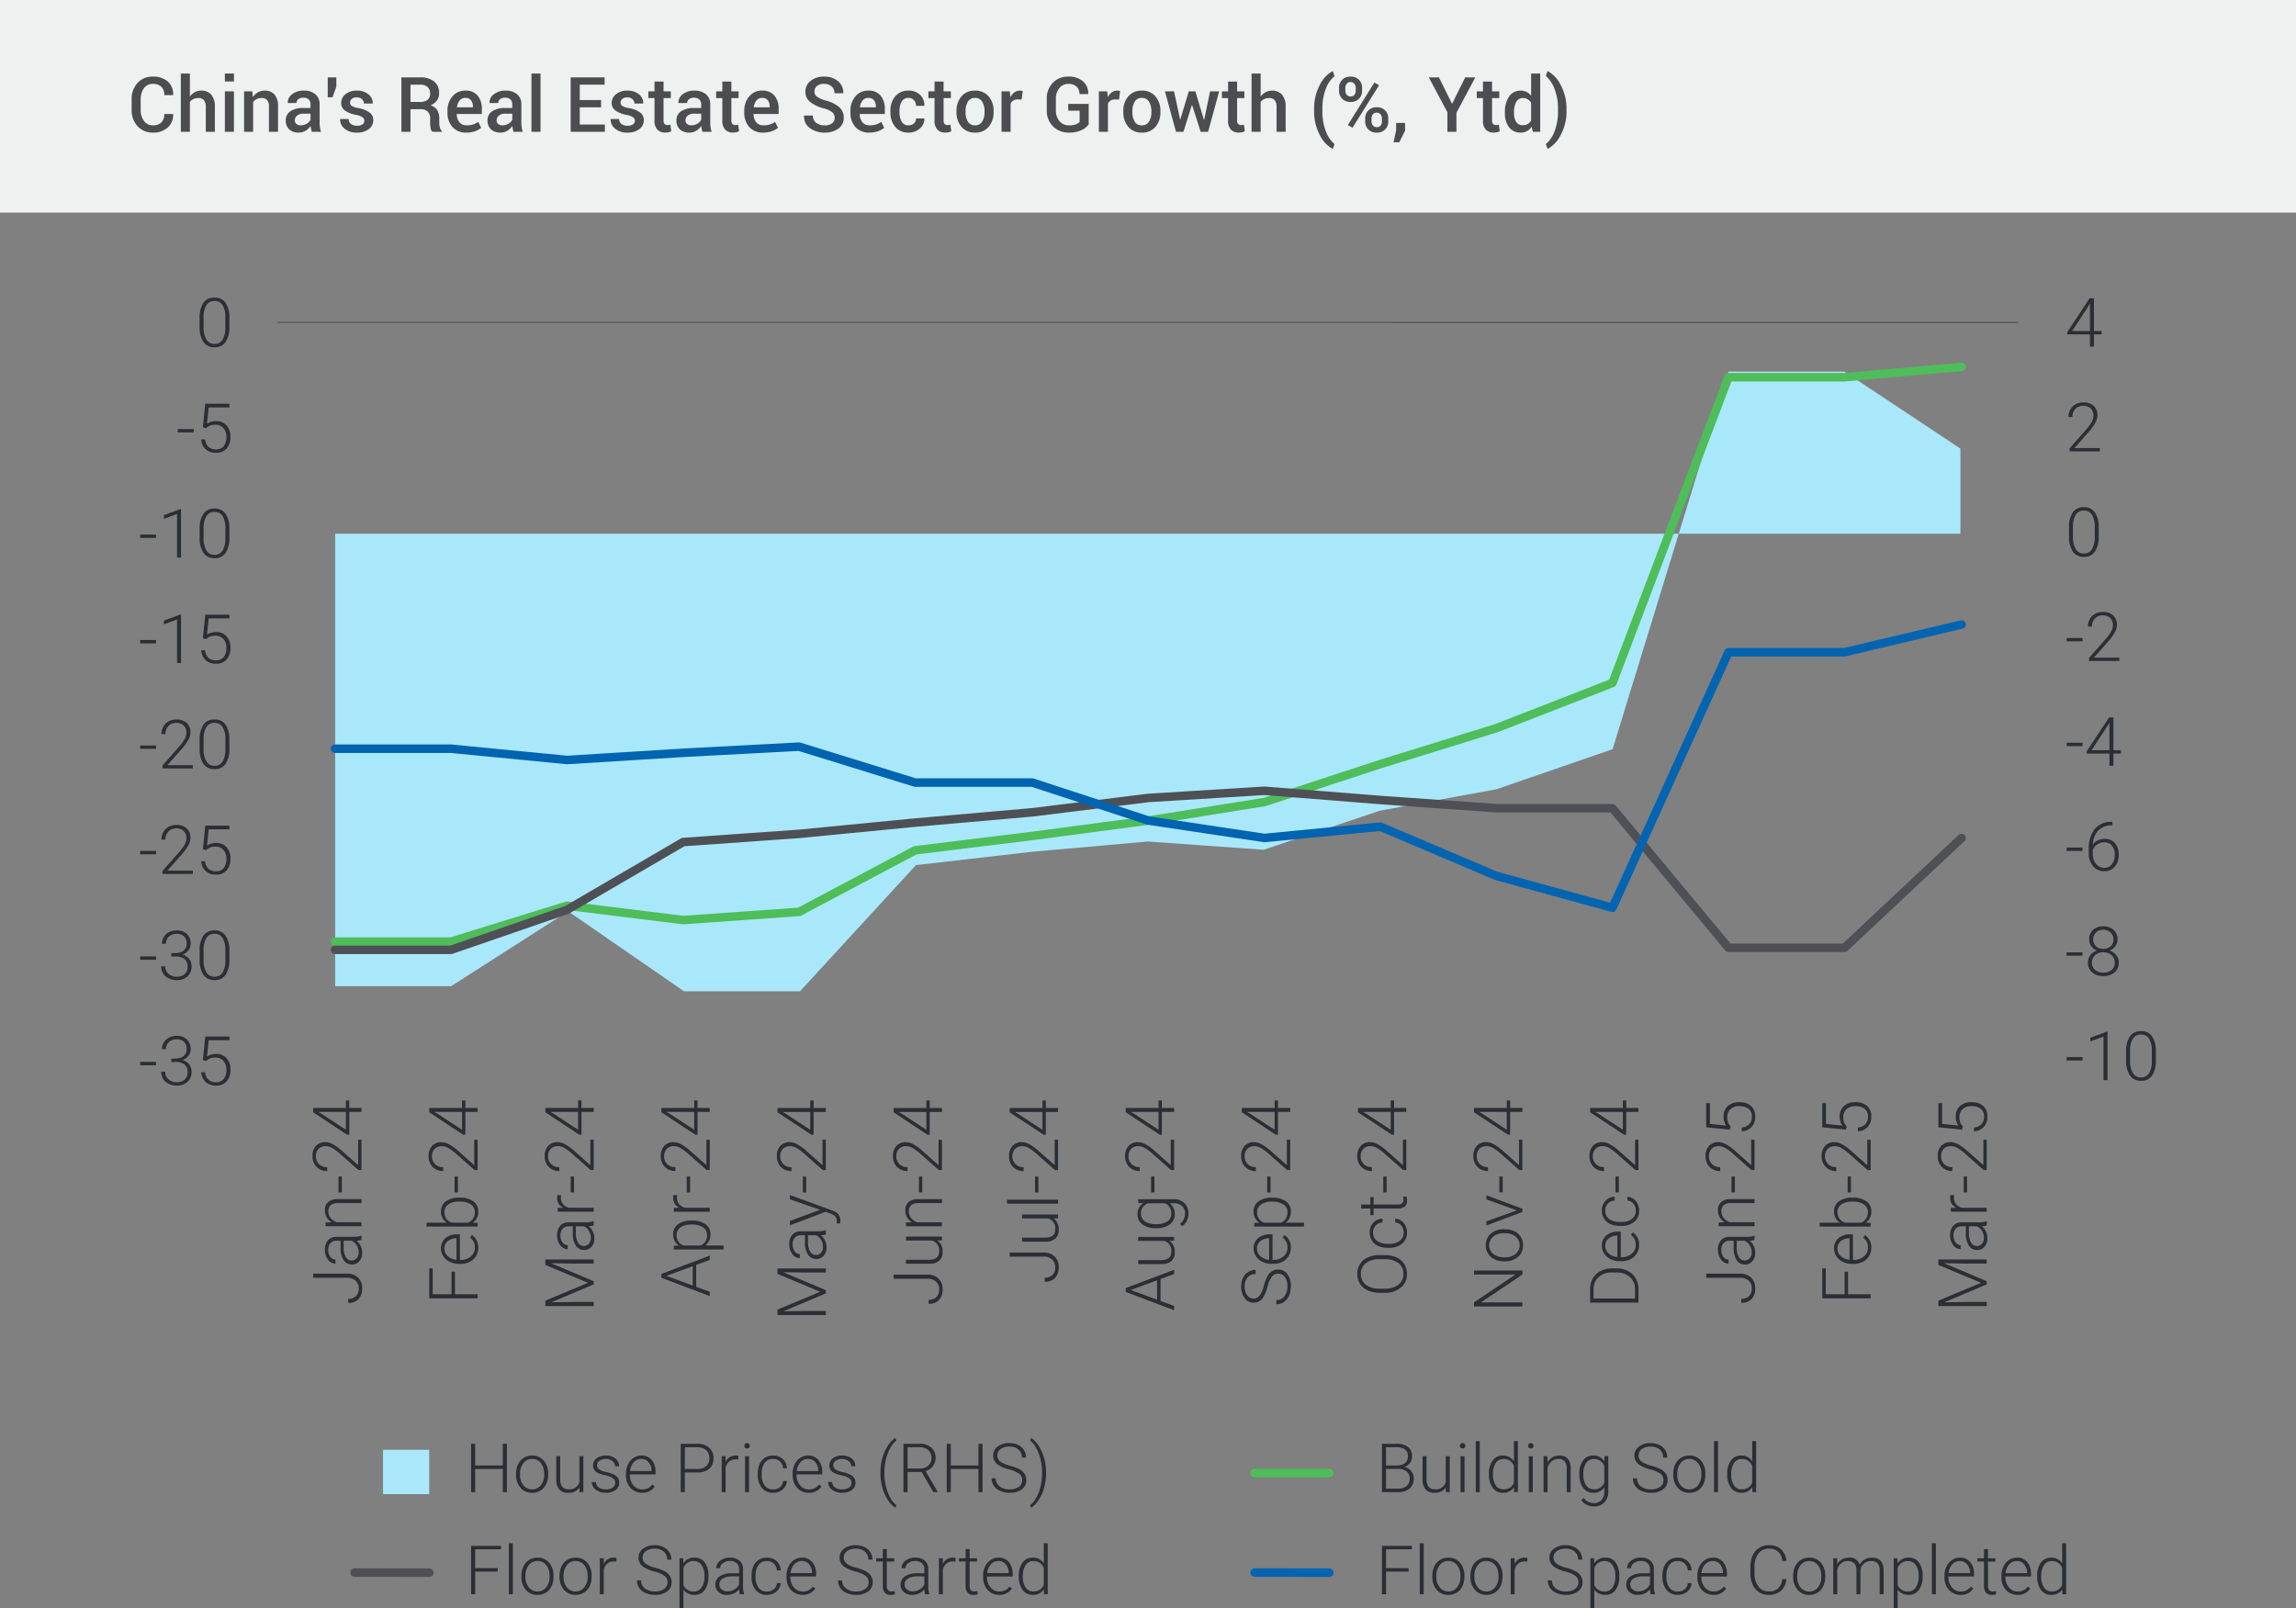 <svg xmlns="http://www.w3.org/2000/svg" width="540" height="378.22" viewBox="0 0 540 378.22">
  <rect x="0" y="0" width="540" height="378.22" fill="#808080" stroke="none"/>
  <g id="Group_157003" data-name="Group 157003" transform="translate(-128 -6487)">
    <rect id="Rectangle_70492" data-name="Rectangle 70492" width="540" height="50" transform="translate(128 6487)" fill="#eff0f0"/>
    <path id="Path_34974" data-name="Path 34974" d="M10.7-4.184l.018.053A3.945,3.945,0,0,1,9.457-1.006,4.947,4.947,0,0,1,5.968.185,4.7,4.7,0,0,1,2.347-1.323,5.465,5.465,0,0,1,.958-5.177V-7.611a5.527,5.527,0,0,1,1.371-3.854,4.6,4.6,0,0,1,3.577-1.516A5.164,5.164,0,0,1,9.461-11.83a3.906,3.906,0,0,1,1.261,3.155l-.018.053H8.64a2.629,2.629,0,0,0-.694-1.964,2.8,2.8,0,0,0-2.039-.681,2.426,2.426,0,0,0-2.061,1.033,4.279,4.279,0,0,0-.76,2.606v2.452a4.257,4.257,0,0,0,.773,2.624A2.494,2.494,0,0,0,5.968-1.521a2.687,2.687,0,0,0,1.991-.686A2.688,2.688,0,0,0,8.64-4.184Zm3.964-4.1a3.39,3.39,0,0,1,1.156-1.037,3.112,3.112,0,0,1,1.507-.369,2.994,2.994,0,0,1,2.36.954,4.328,4.328,0,0,1,.848,2.94V0H18.4V-5.81a2.462,2.462,0,0,0-.435-1.622,1.617,1.617,0,0,0-1.3-.505,2.705,2.705,0,0,0-1.187.242,2.161,2.161,0,0,0-.817.672V0H12.524V-13.711H14.66ZM25.022,0H22.887V-9.51h2.136Zm0-11.839H22.887v-1.872h2.136ZM29.347-9.51l.123,1.371a3.4,3.4,0,0,1,1.173-1.138,3.131,3.131,0,0,1,1.6-.409,2.97,2.97,0,0,1,2.316.914,4.153,4.153,0,0,1,.831,2.856V0H33.249V-5.9a2.3,2.3,0,0,0-.431-1.573,1.687,1.687,0,0,0-1.3-.466,2.55,2.55,0,0,0-1.187.259,2.078,2.078,0,0,0-.8.716V0H27.4V-9.51ZM43.339,0q-.114-.36-.189-.7a5.026,5.026,0,0,1-.1-.686A3.663,3.663,0,0,1,41.9-.268a2.962,2.962,0,0,1-1.608.453A3.161,3.161,0,0,1,38.008-.58a2.777,2.777,0,0,1-.8-2.1A2.481,2.481,0,0,1,38.3-4.83,5.262,5.262,0,0,1,41.37-5.6h1.661v-.835A1.553,1.553,0,0,0,42.6-7.6a1.74,1.74,0,0,0-1.261-.422,1.8,1.8,0,0,0-1.16.347,1.1,1.1,0,0,0-.431.9l-2.057.009-.009-.053a2.355,2.355,0,0,1,1.006-2,4.264,4.264,0,0,1,2.782-.87,4.069,4.069,0,0,1,2.681.844,2.97,2.97,0,0,1,1.02,2.426v4.228a7.8,7.8,0,0,0,.079,1.129A6,6,0,0,0,45.5,0Zm-2.61-1.529a2.669,2.669,0,0,0,1.446-.4,2.036,2.036,0,0,0,.857-.923V-4.263h-1.7a2.141,2.141,0,0,0-1.459.461,1.4,1.4,0,0,0-.527,1.085,1.107,1.107,0,0,0,.356.866A1.479,1.479,0,0,0,40.729-1.529ZM49.1-10.608l-.9,2.487H47.083V-12.8H49.1ZM55.688-2.6a.985.985,0,0,0-.417-.813,4.318,4.318,0,0,0-1.578-.576A6.417,6.417,0,0,1,51.126-5a2.13,2.13,0,0,1-.888-1.793,2.582,2.582,0,0,1,1.011-2.043,4.005,4.005,0,0,1,2.663-.848,4.129,4.129,0,0,1,2.747.875,2.534,2.534,0,0,1,1,2.1l-.018.053H55.591a1.333,1.333,0,0,0-.457-1.006,1.719,1.719,0,0,0-1.222-.426,1.745,1.745,0,0,0-1.178.352,1.1,1.1,0,0,0-.4.861.926.926,0,0,0,.378.773,4.143,4.143,0,0,0,1.556.519A6.443,6.443,0,0,1,56.9-4.548a2.182,2.182,0,0,1,.888,1.824,2.527,2.527,0,0,1-1.059,2.1,4.461,4.461,0,0,1-2.791.813,4.259,4.259,0,0,1-2.927-.949,2.681,2.681,0,0,1-1.02-2.18L50.01-3H52a1.425,1.425,0,0,0,.6,1.2,2.4,2.4,0,0,0,1.371.378,2.148,2.148,0,0,0,1.27-.325A1.011,1.011,0,0,0,55.688-2.6ZM66.542-5.309V0H64.406V-12.8h4.4a5.05,5.05,0,0,1,3.3.967,3.379,3.379,0,0,1,1.169,2.76,2.854,2.854,0,0,1-.514,1.709,3.528,3.528,0,0,1-1.5,1.147A2.7,2.7,0,0,1,72.831-5.1a3.575,3.575,0,0,1,.479,1.916v1.063a4.312,4.312,0,0,0,.141,1.1,1.573,1.573,0,0,0,.466.817V0h-2.2a1.406,1.406,0,0,1-.448-.905,7.915,7.915,0,0,1-.1-1.23V-3.164a2.142,2.142,0,0,0-.567-1.564,2.058,2.058,0,0,0-1.542-.58Zm0-1.714H68.7a2.9,2.9,0,0,0,1.872-.492,1.848,1.848,0,0,0,.589-1.5,1.988,1.988,0,0,0-.58-1.516,2.488,2.488,0,0,0-1.767-.549H66.542ZM79.673.185a4.141,4.141,0,0,1-3.256-1.314,4.921,4.921,0,0,1-1.173-3.406v-.352a5.088,5.088,0,0,1,1.173-3.45,3.792,3.792,0,0,1,3.028-1.349,3.559,3.559,0,0,1,2.9,1.182,4.78,4.78,0,0,1,.984,3.16v1.151h-5.88l-.018.044a3.116,3.116,0,0,0,.615,1.9,2.1,2.1,0,0,0,1.749.729A4.812,4.812,0,0,0,81.3-1.731a4.3,4.3,0,0,0,1.182-.606l.694,1.4a4.526,4.526,0,0,1-1.441.8A6.041,6.041,0,0,1,79.673.185Zm-.229-8.156a1.65,1.65,0,0,0-1.336.6A2.984,2.984,0,0,0,77.484-5.8l.018.044H81.22v-.167A2.4,2.4,0,0,0,80.793-7.4,1.578,1.578,0,0,0,79.444-7.972ZM90.791,0q-.114-.36-.189-.7a5.026,5.026,0,0,1-.1-.686A3.663,3.663,0,0,1,89.35-.268a2.962,2.962,0,0,1-1.608.453A3.161,3.161,0,0,1,85.46-.58a2.777,2.777,0,0,1-.8-2.1,2.481,2.481,0,0,1,1.09-2.149A5.262,5.262,0,0,1,88.822-5.6h1.661v-.835A1.553,1.553,0,0,0,90.048-7.6a1.74,1.74,0,0,0-1.261-.422,1.8,1.8,0,0,0-1.16.347,1.1,1.1,0,0,0-.431.9l-2.057.009-.009-.053a2.355,2.355,0,0,1,1.006-2,4.264,4.264,0,0,1,2.782-.87,4.069,4.069,0,0,1,2.681.844,2.97,2.97,0,0,1,1.02,2.426v4.228A7.8,7.8,0,0,0,92.7-1.059,6,6,0,0,0,92.953,0Zm-2.61-1.529a2.669,2.669,0,0,0,1.446-.4,2.036,2.036,0,0,0,.857-.923V-4.263h-1.7a2.141,2.141,0,0,0-1.459.461A1.4,1.4,0,0,0,86.8-2.716a1.107,1.107,0,0,0,.356.866A1.479,1.479,0,0,0,88.181-1.529ZM97.128,0H94.992V-13.711h2.136Zm14.238-5.757h-5.01v4.052h5.906V0h-8.042V-12.8h7.98v1.714h-5.845v3.612h5.01ZM119.312-2.6a.985.985,0,0,0-.417-.813,4.318,4.318,0,0,0-1.578-.576A6.417,6.417,0,0,1,114.75-5a2.13,2.13,0,0,1-.888-1.793,2.582,2.582,0,0,1,1.011-2.043,4.005,4.005,0,0,1,2.663-.848,4.129,4.129,0,0,1,2.747.875,2.534,2.534,0,0,1,1,2.1l-.018.053h-2.048a1.333,1.333,0,0,0-.457-1.006,1.719,1.719,0,0,0-1.222-.426,1.745,1.745,0,0,0-1.178.352,1.1,1.1,0,0,0-.4.861.926.926,0,0,0,.378.773,4.143,4.143,0,0,0,1.556.519,6.443,6.443,0,0,1,2.637,1.033,2.182,2.182,0,0,1,.888,1.824,2.527,2.527,0,0,1-1.059,2.1,4.461,4.461,0,0,1-2.791.813,4.259,4.259,0,0,1-2.927-.949,2.681,2.681,0,0,1-1.02-2.18L113.634-3h1.986a1.425,1.425,0,0,0,.6,1.2,2.4,2.4,0,0,0,1.371.378,2.148,2.148,0,0,0,1.27-.325A1.011,1.011,0,0,0,119.312-2.6Zm6.75-9.22V-9.51h1.705v1.582h-1.705v5.256a1.146,1.146,0,0,0,.255.839.924.924,0,0,0,.677.25,1.888,1.888,0,0,0,.343-.031,2.083,2.083,0,0,0,.316-.083l.229,1.564a2.454,2.454,0,0,1-.646.233,3.556,3.556,0,0,1-.778.083,2.464,2.464,0,0,1-1.85-.69,3.009,3.009,0,0,1-.672-2.167V-7.928h-1.45V-9.51h1.45v-2.312ZM135.22,0q-.114-.36-.189-.7a5.026,5.026,0,0,1-.1-.686,3.663,3.663,0,0,1-1.151,1.121,2.962,2.962,0,0,1-1.608.453,3.161,3.161,0,0,1-2.281-.765,2.777,2.777,0,0,1-.8-2.1,2.481,2.481,0,0,1,1.09-2.149,5.262,5.262,0,0,1,3.067-.769h1.661v-.835a1.553,1.553,0,0,0-.435-1.169,1.74,1.74,0,0,0-1.261-.422,1.8,1.8,0,0,0-1.16.347,1.1,1.1,0,0,0-.431.9l-2.057.009-.009-.053a2.355,2.355,0,0,1,1.006-2,4.264,4.264,0,0,1,2.782-.87,4.069,4.069,0,0,1,2.681.844,2.97,2.97,0,0,1,1.02,2.426v4.228a7.8,7.8,0,0,0,.079,1.129A6,6,0,0,0,137.382,0Zm-2.61-1.529a2.669,2.669,0,0,0,1.446-.4,2.036,2.036,0,0,0,.857-.923V-4.263h-1.7a2.141,2.141,0,0,0-1.459.461,1.4,1.4,0,0,0-.527,1.085,1.107,1.107,0,0,0,.356.866A1.479,1.479,0,0,0,132.609-1.529Zm9.4-10.292V-9.51h1.705v1.582h-1.705v5.256a1.146,1.146,0,0,0,.255.839.924.924,0,0,0,.677.25,1.888,1.888,0,0,0,.343-.031A2.083,2.083,0,0,0,143.6-1.7l.229,1.564a2.454,2.454,0,0,1-.646.233,3.556,3.556,0,0,1-.778.083,2.464,2.464,0,0,1-1.85-.69,3.009,3.009,0,0,1-.672-2.167V-7.928h-1.45V-9.51h1.45v-2.312ZM149.476.185a4.141,4.141,0,0,1-3.256-1.314,4.921,4.921,0,0,1-1.173-3.406v-.352a5.088,5.088,0,0,1,1.173-3.45,3.792,3.792,0,0,1,3.028-1.349,3.559,3.559,0,0,1,2.9,1.182,4.78,4.78,0,0,1,.984,3.16v1.151h-5.88l-.018.044a3.116,3.116,0,0,0,.615,1.9,2.1,2.1,0,0,0,1.749.729,4.812,4.812,0,0,0,1.507-.211,4.3,4.3,0,0,0,1.182-.606l.694,1.4a4.526,4.526,0,0,1-1.441.8A6.041,6.041,0,0,1,149.476.185Zm-.229-8.156a1.65,1.65,0,0,0-1.336.6,2.984,2.984,0,0,0-.624,1.569l.018.044h3.718v-.167A2.4,2.4,0,0,0,150.6-7.4,1.578,1.578,0,0,0,149.247-7.972Zm17.06,4.685a1.681,1.681,0,0,0-.567-1.31,5.219,5.219,0,0,0-2.008-.914,8.565,8.565,0,0,1-3.186-1.5,2.993,2.993,0,0,1-1.121-2.421,3.146,3.146,0,0,1,1.23-2.549,4.85,4.85,0,0,1,3.164-1,4.793,4.793,0,0,1,3.318,1.112,3.407,3.407,0,0,1,1.2,2.747l-.018.053h-2.057a2.044,2.044,0,0,0-.672-1.608,2.593,2.593,0,0,0-1.789-.6,2.457,2.457,0,0,0-1.666.51,1.668,1.668,0,0,0-.584,1.318,1.46,1.46,0,0,0,.642,1.217,6.971,6.971,0,0,0,2.127.91,7.436,7.436,0,0,1,3.067,1.534A3.225,3.225,0,0,1,168.442-3.3a3.03,3.03,0,0,1-1.248,2.54,5.274,5.274,0,0,1-3.278.949,5.694,5.694,0,0,1-3.4-1.037,3.286,3.286,0,0,1-1.406-2.927l.018-.053h2.057a2.016,2.016,0,0,0,.8,1.736,3.183,3.183,0,0,0,1.938.584,2.852,2.852,0,0,0,1.762-.479A1.544,1.544,0,0,0,166.307-3.287ZM174.445.185a4.141,4.141,0,0,1-3.256-1.314,4.921,4.921,0,0,1-1.173-3.406v-.352a5.088,5.088,0,0,1,1.173-3.45,3.792,3.792,0,0,1,3.028-1.349,3.559,3.559,0,0,1,2.9,1.182,4.78,4.78,0,0,1,.984,3.16v1.151h-5.88l-.018.044a3.116,3.116,0,0,0,.615,1.9,2.1,2.1,0,0,0,1.749.729,4.812,4.812,0,0,0,1.507-.211,4.3,4.3,0,0,0,1.182-.606l.694,1.4a4.526,4.526,0,0,1-1.441.8A6.041,6.041,0,0,1,174.445.185Zm-.229-8.156a1.65,1.65,0,0,0-1.336.6,2.984,2.984,0,0,0-.624,1.569l.018.044h3.718v-.167a2.4,2.4,0,0,0-.426-1.481A1.578,1.578,0,0,0,174.217-7.972Zm9.492,6.451a1.775,1.775,0,0,0,1.235-.457,1.5,1.5,0,0,0,.505-1.16h1.934l.018.053a2.867,2.867,0,0,1-1.059,2.3,3.839,3.839,0,0,1-2.632.967,3.875,3.875,0,0,1-3.173-1.358A5.213,5.213,0,0,1,179.42-4.6V-4.9a5.217,5.217,0,0,1,1.116-3.419A3.859,3.859,0,0,1,183.7-9.686a3.73,3.73,0,0,1,2.7,1,3.256,3.256,0,0,1,1,2.536l-.018.053h-1.934a1.929,1.929,0,0,0-.483-1.327,1.611,1.611,0,0,0-1.266-.545,1.742,1.742,0,0,0-1.644.883,4.371,4.371,0,0,0-.5,2.184V-4.6a4.411,4.411,0,0,0,.5,2.2A1.752,1.752,0,0,0,183.709-1.521Zm8.218-10.3V-9.51h1.705v1.582h-1.705v5.256a1.146,1.146,0,0,0,.255.839.924.924,0,0,0,.677.25,1.888,1.888,0,0,0,.343-.031,2.083,2.083,0,0,0,.316-.083l.229,1.564A2.454,2.454,0,0,1,193.1.1a3.556,3.556,0,0,1-.778.083,2.464,2.464,0,0,1-1.85-.69,3.009,3.009,0,0,1-.672-2.167V-7.928h-1.45V-9.51h1.45v-2.312Zm3.032,6.979a5.164,5.164,0,0,1,1.165-3.485,3.977,3.977,0,0,1,3.186-1.358,4.007,4.007,0,0,1,3.212,1.358,5.164,5.164,0,0,1,1.165,3.485v.185a5.156,5.156,0,0,1-1.165,3.494A4,4,0,0,1,199.327.185a4,4,0,0,1-3.2-1.354,5.16,5.16,0,0,1-1.165-3.489Zm2.136.185a4.218,4.218,0,0,0,.545,2.268,1.85,1.85,0,0,0,1.688.87A1.855,1.855,0,0,0,201-2.4a4.144,4.144,0,0,0,.558-2.263v-.185A4.136,4.136,0,0,0,201-7.088a1.866,1.866,0,0,0-1.692-.883,1.829,1.829,0,0,0-1.666.883,4.188,4.188,0,0,0-.549,2.246Zm13.192-2.927-.914-.035a1.915,1.915,0,0,0-1.042.264,1.736,1.736,0,0,0-.646.747V0H205.55V-9.51H207.5l.141,1.38a3.05,3.05,0,0,1,.927-1.143,2.158,2.158,0,0,1,1.305-.413,1.99,1.99,0,0,1,.36.031,2.631,2.631,0,0,1,.308.075Zm15.768,5.854A4.479,4.479,0,0,1,224.372-.4a6.613,6.613,0,0,1-2.984.584,5.053,5.053,0,0,1-3.731-1.463,5.12,5.12,0,0,1-1.463-3.784V-7.734a5.216,5.216,0,0,1,1.415-3.784,4.839,4.839,0,0,1,3.639-1.463,5.014,5.014,0,0,1,3.48,1.125,3.664,3.664,0,0,1,1.213,2.936l-.026.053h-2.03a2.327,2.327,0,0,0-.672-1.74,2.642,2.642,0,0,0-1.929-.659,2.63,2.63,0,0,0-2.14.993,3.852,3.852,0,0,0-.813,2.522v2.689a3.791,3.791,0,0,0,.848,2.544,2.764,2.764,0,0,0,2.21,1,4.6,4.6,0,0,0,1.626-.233,2.392,2.392,0,0,0,.905-.567V-4.966h-2.681v-1.6h4.816Zm7.128-5.854-.914-.035a1.915,1.915,0,0,0-1.042.264,1.736,1.736,0,0,0-.646.747V0h-2.136V-9.51H230.4l.141,1.38a3.05,3.05,0,0,1,.927-1.143,2.158,2.158,0,0,1,1.305-.413,1.99,1.99,0,0,1,.36.031,2.631,2.631,0,0,1,.308.075Zm1.011,2.742a5.164,5.164,0,0,1,1.165-3.485,3.977,3.977,0,0,1,3.186-1.358,4.007,4.007,0,0,1,3.212,1.358,5.164,5.164,0,0,1,1.165,3.485v.185a5.156,5.156,0,0,1-1.165,3.494A4,4,0,0,1,238.562.185a4,4,0,0,1-3.2-1.354,5.16,5.16,0,0,1-1.165-3.489Zm2.136.185a4.218,4.218,0,0,0,.545,2.268,1.85,1.85,0,0,0,1.688.87,1.855,1.855,0,0,0,1.674-.875,4.144,4.144,0,0,0,.558-2.263v-.185a4.136,4.136,0,0,0-.558-2.246,1.866,1.866,0,0,0-1.692-.883,1.829,1.829,0,0,0-1.666.883,4.188,4.188,0,0,0-.549,2.246ZM253.16-2.821h.053L254.6-9.51h2.136L254.136,0h-1.749l-2.013-6.293h-.053L248.335,0h-1.749l-2.6-9.51h2.136l1.424,6.6h.053l1.986-6.6h1.556Zm7.8-9V-9.51h1.705v1.582h-1.705v5.256a1.146,1.146,0,0,0,.255.839.924.924,0,0,0,.677.25,1.888,1.888,0,0,0,.343-.031,2.083,2.083,0,0,0,.316-.083l.229,1.564a2.454,2.454,0,0,1-.646.233,3.556,3.556,0,0,1-.778.083,2.464,2.464,0,0,1-1.85-.69,3.009,3.009,0,0,1-.672-2.167V-7.928h-1.45V-9.51h1.45v-2.312ZM266.5-8.279a3.39,3.39,0,0,1,1.156-1.037,3.112,3.112,0,0,1,1.507-.369,2.994,2.994,0,0,1,2.36.954,4.328,4.328,0,0,1,.848,2.94V0h-2.136V-5.81a2.462,2.462,0,0,0-.435-1.622,1.617,1.617,0,0,0-1.3-.505,2.705,2.705,0,0,0-1.187.242,2.161,2.161,0,0,0-.817.672V0h-2.136V-13.711H266.5ZM279.07-5.2a11.791,11.791,0,0,1,1.375-5.893,7.269,7.269,0,0,1,2.975-3.177l.053.009.4,1.178a6.913,6.913,0,0,0-2.017,2.874,12.846,12.846,0,0,0-.839,4.992v.176a12.907,12.907,0,0,0,.835,4.992,7.371,7.371,0,0,0,2.021,2.936l-.4,1.125h-.053A7.289,7.289,0,0,1,280.441.826a11.8,11.8,0,0,1-1.371-5.889Zm5.862-5.133a2.626,2.626,0,0,1,.725-1.885,2.609,2.609,0,0,1,1.982-.76,2.628,2.628,0,0,1,1.991.756,2.622,2.622,0,0,1,.725,1.89v.677a2.6,2.6,0,0,1-.725,1.876,2.614,2.614,0,0,1-1.973.751,2.651,2.651,0,0,1-2-.751,2.587,2.587,0,0,1-.729-1.876Zm1.485.677a1.455,1.455,0,0,0,.321.954,1.12,1.12,0,0,0,.918.391,1.08,1.08,0,0,0,.892-.387,1.477,1.477,0,0,0,.312-.958v-.677a1.485,1.485,0,0,0-.321-.967,1.1,1.1,0,0,0-.9-.4,1.092,1.092,0,0,0-.905.4,1.5,1.5,0,0,0-.316.967Zm4.667,6.521a2.606,2.606,0,0,1,.729-1.876,2.612,2.612,0,0,1,1.978-.76,2.628,2.628,0,0,1,1.991.756,2.61,2.61,0,0,1,.725,1.881v.686a2.607,2.607,0,0,1-.725,1.885,2.614,2.614,0,0,1-1.973.751,2.643,2.643,0,0,1-2-.756,2.6,2.6,0,0,1-.729-1.881Zm1.485.686a1.447,1.447,0,0,0,.33.958,1.12,1.12,0,0,0,.91.4,1.088,1.088,0,0,0,.914-.382,1.53,1.53,0,0,0,.3-.971v-.686A1.472,1.472,0,0,0,294.7-4.1a1.1,1.1,0,0,0-.91-.4,1.092,1.092,0,0,0-.905.4,1.485,1.485,0,0,0-.316.958ZM288.1-.958,287-1.591l6.249-10,1.1.633Zm12.366.686L299.1,2.47h-1.354l.615-2.821v-1.74h2.1Zm11.048-6.3L314.6-12.8h2.382l-4.438,8.323V0h-2.127V-4.605L306.044-12.8h2.382Zm9.4-5.247V-9.51h1.705v1.582h-1.705v5.256a1.146,1.146,0,0,0,.255.839.924.924,0,0,0,.677.25,1.888,1.888,0,0,0,.343-.031A2.083,2.083,0,0,0,322.5-1.7l.229,1.564A2.454,2.454,0,0,1,322.08.1a3.556,3.556,0,0,1-.778.083,2.464,2.464,0,0,1-1.85-.69,3.009,3.009,0,0,1-.672-2.167V-7.928h-1.45V-9.51h1.45v-2.312Zm3.032,7.2a6.271,6.271,0,0,1,.976-3.669,3.156,3.156,0,0,1,2.742-1.393,3,3,0,0,1,1.384.312,3.133,3.133,0,0,1,1.059.892v-5.229h2.136V0H330.5l-.255-1.2a3.172,3.172,0,0,1-1.107,1.033,3.08,3.08,0,0,1-1.5.356,3.236,3.236,0,0,1-2.725-1.274,5.362,5.362,0,0,1-.976-3.349Zm2.136.185a3.83,3.83,0,0,0,.505,2.1,1.77,1.77,0,0,0,1.6.782,2.144,2.144,0,0,0,1.147-.29,2.208,2.208,0,0,0,.769-.826V-6.82a2.249,2.249,0,0,0-.773-.822,2.091,2.091,0,0,0-1.125-.294,1.722,1.722,0,0,0-1.608.918,4.846,4.846,0,0,0-.519,2.4Zm12.349-.624a11.641,11.641,0,0,1-1.4,5.871,7.371,7.371,0,0,1-3.01,3.2h-.053l-.4-1.125a6.977,6.977,0,0,0,2.013-2.9,13.015,13.015,0,0,0,.844-5.027v-.176a12.649,12.649,0,0,0-.866-5,7.549,7.549,0,0,0-1.991-2.922l.4-1.134h.053a7.348,7.348,0,0,1,3.006,3.2A11.643,11.643,0,0,1,338.423-5.2Z" transform="translate(158 6518)" fill="#4d4d4f"/>
    <path id="Path_34550" data-name="Path 34550" d="M0,72.251H27.267L54.789,54.635,82.056,73.456h27.265l27.267-29.682,27.267-3.137,27.265-2.413,27.267,1.931,27.267-9.171,27.523-5.068,27.267-9.411L327.706-72.3h27.267l27.267,18.1v20.029H0Z" transform="translate(206.83 6646.71)" fill="#a9e8fa"/>
    <path id="Path_34551" data-name="Path 34551" d="M0,0,409.5.006" transform="translate(193.196 6562.824)" fill="none" stroke="#4e5055" stroke-linejoin="round" stroke-width="0.25"/>
    <path id="Path_34552" data-name="Path 34552" d="M0,67.56H27.289l27.291-8.447,27.289,3.379,27.289-1.931,27.289-14.481L163.992,42.7l27.291-3.619,27.289-4.347L245.86,25.8l27.289-8.449,27.291-10.62,27.289-71.925h27.289l27.547-2.415" transform="translate(206.795 6640.917)" fill="none" stroke="#4ebd5a" stroke-linecap="round" stroke-linejoin="round" stroke-width="2"/>
    <path id="Path_34553" data-name="Path 34553" d="M0,18.7H27.289L54.579,9.286,81.868-6.644l27.289-1.931,27.289-2.655,27.547-2.413,27.291-3.379,27.289-1.689,27.289,2.171,27.289,1.931h27.291l27.289,32.827h27.289L382.563-7.61" transform="translate(206.795 6691.708)" fill="none" stroke="#4e5055" stroke-linecap="round" stroke-linejoin="round" stroke-width="2"/>
    <path id="Path_34554" data-name="Path 34554" d="M0,14.6H27.289l27.291,2.655,27.289-1.689,27.289-1.448,27.289,8.447h27.547l27.291,8.931,27.289,4.1,27.289-2.655,27.289,11.586,27.291,7.481,27.289-60.1h27.289l27.547-6.518" transform="translate(206.795 6648.502)" fill="none" stroke="#0064b0" stroke-linecap="round" stroke-linejoin="round" stroke-width="2"/>
    <path id="Path_34587" data-name="Path 34587" d="M3.932,1.138H.191V.349H3.932Zm3.6-1.57H8.5A3.25,3.25,0,0,0,9.907-.717a2.143,2.143,0,0,0,.918-.781,2.081,2.081,0,0,0,.316-1.144,2.312,2.312,0,0,0-.617-1.71,2.4,2.4,0,0,0-1.773-.617,2.541,2.541,0,0,0-1.792.644,2.2,2.2,0,0,0-.7,1.7H5.322a3.039,3.039,0,0,1,.445-1.613A2.991,2.991,0,0,1,7-5.367a3.825,3.825,0,0,1,1.749-.4,3.4,3.4,0,0,1,2.437.843,3.032,3.032,0,0,1,.89,2.312A2.461,2.461,0,0,1,11.559-1.1,3.112,3.112,0,0,1,10.133-.064,2.926,2.926,0,0,1,11.742.955a2.772,2.772,0,0,1,.547,1.722,3.066,3.066,0,0,1-.953,2.351,3.579,3.579,0,0,1-2.546.89,4.253,4.253,0,0,1-1.863-.406A3.1,3.1,0,0,1,5.615,4.375a3.1,3.1,0,0,1-.465-1.7h.937a2.272,2.272,0,0,0,.758,1.769,2.793,2.793,0,0,0,1.945.683,2.684,2.684,0,0,0,1.886-.621,2.323,2.323,0,0,0,.676-1.8,2.127,2.127,0,0,0-.73-1.742A3.318,3.318,0,0,0,8.47.365H7.533Zm7.419.367.554-5.545h5.686v.867H16.311L15.913-.9a3.7,3.7,0,0,1,2.14-.625,3.16,3.16,0,0,1,2.452,1,3.794,3.794,0,0,1,.914,2.663,4.03,4.03,0,0,1-.89,2.788,3.2,3.2,0,0,1-2.507.992,3.463,3.463,0,0,1-2.405-.828,3.385,3.385,0,0,1-1.054-2.32h.9a2.7,2.7,0,0,0,.789,1.761,2.533,2.533,0,0,0,1.773.6,2.218,2.218,0,0,0,1.839-.773,3.44,3.44,0,0,0,.621-2.2,2.969,2.969,0,0,0-.7-2.038,2.4,2.4,0,0,0-1.9-.789,3.584,3.584,0,0,0-1.156.168,3.156,3.156,0,0,0-1.039.652Z" transform="translate(160.77 6736.418)" fill="#2b2e34"/>
    <path id="Path_34588" data-name="Path 34588" d="M3.932,1.138H.191V.349H3.932Zm3.6-1.57H8.5A3.25,3.25,0,0,0,9.907-.717a2.143,2.143,0,0,0,.918-.781,2.081,2.081,0,0,0,.316-1.144,2.312,2.312,0,0,0-.617-1.71,2.4,2.4,0,0,0-1.773-.617,2.541,2.541,0,0,0-1.792.644,2.2,2.2,0,0,0-.7,1.7H5.322a3.039,3.039,0,0,1,.445-1.613A2.991,2.991,0,0,1,7-5.367a3.825,3.825,0,0,1,1.749-.4,3.4,3.4,0,0,1,2.437.843,3.032,3.032,0,0,1,.89,2.312A2.461,2.461,0,0,1,11.559-1.1,3.112,3.112,0,0,1,10.133-.064,2.926,2.926,0,0,1,11.742.955a2.772,2.772,0,0,1,.547,1.722,3.066,3.066,0,0,1-.953,2.351,3.579,3.579,0,0,1-2.546.89,4.253,4.253,0,0,1-1.863-.406A3.1,3.1,0,0,1,5.615,4.375a3.1,3.1,0,0,1-.465-1.7h.937a2.272,2.272,0,0,0,.758,1.769,2.793,2.793,0,0,0,1.945.683,2.684,2.684,0,0,0,1.886-.621,2.323,2.323,0,0,0,.676-1.8,2.127,2.127,0,0,0-.73-1.742A3.318,3.318,0,0,0,8.47.365H7.533ZM21.176,1.021a6.293,6.293,0,0,1-.883,3.651,2.983,2.983,0,0,1-2.6,1.246A3.012,3.012,0,0,1,15.108,4.7a6.06,6.06,0,0,1-.922-3.557V-.9a6.177,6.177,0,0,1,.89-3.632,3.005,3.005,0,0,1,2.6-1.234,3.021,3.021,0,0,1,2.577,1.191,5.953,5.953,0,0,1,.922,3.511Zm-.937-2.038A5.551,5.551,0,0,0,19.6-3.969a2.128,2.128,0,0,0-1.925-1,2.13,2.13,0,0,0-1.906.976,5.371,5.371,0,0,0-.656,2.882V1.123a5.541,5.541,0,0,0,.66,2.976,2.138,2.138,0,0,0,1.917,1.031,2.107,2.107,0,0,0,1.894-1.007,5.563,5.563,0,0,0,.652-2.952Z" transform="translate(160.77 6711.611)" fill="#2b2e34"/>
    <path id="Path_34589" data-name="Path 34589" d="M3.932,1.138H.191V.349H3.932Zm8.645,4.623H5.455V5.043l3.9-4.42A10.228,10.228,0,0,0,10.7-1.22a3.073,3.073,0,0,0,.375-1.414,2.3,2.3,0,0,0-.633-1.706A2.362,2.362,0,0,0,8.7-4.969a2.458,2.458,0,0,0-1.855.734,2.633,2.633,0,0,0-.707,1.906H5.205a3.572,3.572,0,0,1,.433-1.749A3.119,3.119,0,0,1,6.873-5.317,3.663,3.663,0,0,1,8.7-5.766a3.438,3.438,0,0,1,2.441.82,2.907,2.907,0,0,1,.879,2.234,3.791,3.791,0,0,1-.5,1.742A12.945,12.945,0,0,1,9.774,1.388L6.6,4.973h5.975ZM14.952-.064l.554-5.545h5.686v.867H16.311L15.913-.9a3.7,3.7,0,0,1,2.14-.625,3.16,3.16,0,0,1,2.452,1,3.794,3.794,0,0,1,.914,2.663,4.03,4.03,0,0,1-.89,2.788,3.2,3.2,0,0,1-2.507.992,3.463,3.463,0,0,1-2.405-.828,3.385,3.385,0,0,1-1.054-2.32h.9a2.7,2.7,0,0,0,.789,1.761,2.533,2.533,0,0,0,1.773.6,2.218,2.218,0,0,0,1.839-.773,3.44,3.44,0,0,0,.621-2.2,2.969,2.969,0,0,0-.7-2.038,2.4,2.4,0,0,0-1.9-.789,3.584,3.584,0,0,0-1.156.168,3.156,3.156,0,0,0-1.039.652Z" transform="translate(160.77 6686.803)" fill="#2b2e34"/>
    <path id="Path_34590" data-name="Path 34590" d="M3.932,1.138H.191V.349H3.932Zm8.645,4.623H5.455V5.043l3.9-4.42A10.228,10.228,0,0,0,10.7-1.22a3.073,3.073,0,0,0,.375-1.414,2.3,2.3,0,0,0-.633-1.706A2.362,2.362,0,0,0,8.7-4.969a2.458,2.458,0,0,0-1.855.734,2.633,2.633,0,0,0-.707,1.906H5.205a3.572,3.572,0,0,1,.433-1.749A3.119,3.119,0,0,1,6.873-5.317,3.663,3.663,0,0,1,8.7-5.766a3.438,3.438,0,0,1,2.441.82,2.907,2.907,0,0,1,.879,2.234,3.791,3.791,0,0,1-.5,1.742A12.945,12.945,0,0,1,9.774,1.388L6.6,4.973h5.975Zm8.6-4.741a6.293,6.293,0,0,1-.883,3.651,2.983,2.983,0,0,1-2.6,1.246A3.012,3.012,0,0,1,15.108,4.7a6.06,6.06,0,0,1-.922-3.557V-.9a6.177,6.177,0,0,1,.89-3.632,3.005,3.005,0,0,1,2.6-1.234,3.021,3.021,0,0,1,2.577,1.191,5.953,5.953,0,0,1,.922,3.511Zm-.937-2.038A5.551,5.551,0,0,0,19.6-3.969a2.128,2.128,0,0,0-1.925-1,2.13,2.13,0,0,0-1.906.976,5.371,5.371,0,0,0-.656,2.882V1.123a5.541,5.541,0,0,0,.66,2.976,2.138,2.138,0,0,0,1.917,1.031,2.107,2.107,0,0,0,1.894-1.007,5.563,5.563,0,0,0,.652-2.952Z" transform="translate(160.77 6661.995)" fill="#2b2e34"/>
    <path id="Path_34591" data-name="Path 34591" d="M3.932,1.08H.191V.291H3.932ZM9.805,5.7H8.868V-4.543L5.775-3.4V-4.27L9.649-5.707h.156ZM14.952-.123l.554-5.545h5.686V-4.8H16.311l-.4,3.842a3.7,3.7,0,0,1,2.14-.625,3.16,3.16,0,0,1,2.452,1,3.794,3.794,0,0,1,.914,2.663,4.03,4.03,0,0,1-.89,2.788,3.2,3.2,0,0,1-2.507.992,3.463,3.463,0,0,1-2.405-.828,3.385,3.385,0,0,1-1.054-2.32h.9a2.7,2.7,0,0,0,.789,1.761,2.533,2.533,0,0,0,1.773.6A2.218,2.218,0,0,0,19.86,4.3a3.44,3.44,0,0,0,.621-2.2,2.969,2.969,0,0,0-.7-2.038,2.4,2.4,0,0,0-1.9-.789,3.584,3.584,0,0,0-1.156.168,3.156,3.156,0,0,0-1.039.652Z" transform="translate(160.77 6637.247)" fill="#2b2e34"/>
    <path id="Path_34592" data-name="Path 34592" d="M3.932,1.138H.191V.349H3.932ZM9.805,5.762H8.868V-4.485L5.775-3.337v-.875L9.649-5.648h.156ZM21.176,1.021a6.293,6.293,0,0,1-.883,3.651,2.983,2.983,0,0,1-2.6,1.246A3.012,3.012,0,0,1,15.108,4.7a6.06,6.06,0,0,1-.922-3.557V-.9a6.177,6.177,0,0,1,.89-3.632,3.005,3.005,0,0,1,2.6-1.234,3.021,3.021,0,0,1,2.577,1.191,5.953,5.953,0,0,1,.922,3.511Zm-.937-2.038A5.551,5.551,0,0,0,19.6-3.969a2.128,2.128,0,0,0-1.925-1,2.13,2.13,0,0,0-1.906.976,5.371,5.371,0,0,0-.656,2.882V1.123a5.541,5.541,0,0,0,.66,2.976,2.138,2.138,0,0,0,1.917,1.031,2.107,2.107,0,0,0,1.894-1.007,5.563,5.563,0,0,0,.652-2.952Z" transform="translate(160.77 6612.38)" fill="#2b2e34"/>
    <path id="Path_34593" data-name="Path 34593" d="M3.932,1.06H.191V.271H3.932Zm2.156-1.2.554-5.545h5.686v.867H7.447l-.4,3.842A3.7,3.7,0,0,1,9.188-1.6a3.16,3.16,0,0,1,2.452,1,3.794,3.794,0,0,1,.914,2.663,4.03,4.03,0,0,1-.89,2.788,3.2,3.2,0,0,1-2.507.992,3.463,3.463,0,0,1-2.405-.828A3.385,3.385,0,0,1,5.7,2.692h.9a2.7,2.7,0,0,0,.789,1.761,2.533,2.533,0,0,0,1.773.6A2.218,2.218,0,0,0,11,4.278a3.44,3.44,0,0,0,.621-2.2,2.969,2.969,0,0,0-.7-2.038,2.4,2.4,0,0,0-1.9-.789,3.584,3.584,0,0,0-1.156.168A3.156,3.156,0,0,0,6.83.068Z" transform="translate(169.63 6587.652)" fill="#2b2e34"/>
    <path id="Path_34594" data-name="Path 34594" d="M7.459,1.021a6.293,6.293,0,0,1-.883,3.651,2.983,2.983,0,0,1-2.6,1.246A3.012,3.012,0,0,1,1.39,4.7,6.06,6.06,0,0,1,.469,1.138V-.9a6.177,6.177,0,0,1,.89-3.632,3.005,3.005,0,0,1,2.6-1.234A3.021,3.021,0,0,1,6.537-4.575a5.952,5.952,0,0,1,.922,3.511ZM6.521-1.017a5.551,5.551,0,0,0-.637-2.952,2.128,2.128,0,0,0-1.925-1,2.13,2.13,0,0,0-1.906.976A5.371,5.371,0,0,0,1.4-1.111V1.123A5.541,5.541,0,0,0,2.058,4.1,2.138,2.138,0,0,0,3.975,5.129,2.107,2.107,0,0,0,5.869,4.122,5.563,5.563,0,0,0,6.521,1.17Z" transform="translate(174.481 6562.766)" fill="#2b2e34"/>
    <path id="Path_34586" data-name="Path 34586" d="M6.549,2.021H8.321V2.81H6.549V5.684H5.611V2.81H.262V2.279L5.526-5.687H6.549Zm-5.139,0h4.2v-6.5L5.2-3.758Z" transform="translate(613.933 6562.844)" fill="#2b2e34"/>
    <path id="Path_34584" data-name="Path 34584" d="M7.783,5.762H.66V5.043l3.9-4.42A10.228,10.228,0,0,0,5.9-1.22a3.073,3.073,0,0,0,.375-1.414A2.3,2.3,0,0,0,5.643-4.34,2.362,2.362,0,0,0,3.9-4.969a2.458,2.458,0,0,0-1.855.734A2.633,2.633,0,0,0,1.34-2.329H.41A3.572,3.572,0,0,1,.844-4.079,3.119,3.119,0,0,1,2.078-5.317,3.663,3.663,0,0,1,3.9-5.766a3.438,3.438,0,0,1,2.441.82A2.907,2.907,0,0,1,7.22-2.712a3.791,3.791,0,0,1-.5,1.742A12.945,12.945,0,0,1,4.979,1.388L1.808,4.973H7.783Z" transform="translate(614.081 6587.414)" fill="#2b2e34"/>
    <path id="Path_34582" data-name="Path 34582" d="M7.459,1.021a6.293,6.293,0,0,1-.883,3.651,2.983,2.983,0,0,1-2.6,1.246A3.012,3.012,0,0,1,1.39,4.7,6.06,6.06,0,0,1,.469,1.138V-.9a6.177,6.177,0,0,1,.89-3.632,3.005,3.005,0,0,1,2.6-1.234A3.021,3.021,0,0,1,6.537-4.575a5.952,5.952,0,0,1,.922,3.511ZM6.521-1.017a5.551,5.551,0,0,0-.637-2.952,2.128,2.128,0,0,0-1.925-1,2.13,2.13,0,0,0-1.906.976A5.371,5.371,0,0,0,1.4-1.111V1.123A5.541,5.541,0,0,0,2.058,4.1,2.138,2.138,0,0,0,3.975,5.129,2.107,2.107,0,0,0,5.869,4.122,5.563,5.563,0,0,0,6.521,1.17Z" transform="translate(614.14 6612.061)" fill="#2b2e34"/>
    <path id="Path_34580" data-name="Path 34580" d="M3.932,1.138H.191V.349H3.932Zm8.645,4.623H5.455V5.043l3.9-4.42A10.228,10.228,0,0,0,10.7-1.22a3.073,3.073,0,0,0,.375-1.414,2.3,2.3,0,0,0-.633-1.706A2.362,2.362,0,0,0,8.7-4.969a2.458,2.458,0,0,0-1.855.734,2.633,2.633,0,0,0-.707,1.906H5.205a3.572,3.572,0,0,1,.433-1.749A3.119,3.119,0,0,1,6.873-5.317,3.663,3.663,0,0,1,8.7-5.766a3.438,3.438,0,0,1,2.441.82,2.907,2.907,0,0,1,.879,2.234,3.791,3.791,0,0,1-.5,1.742A12.945,12.945,0,0,1,9.774,1.388L6.6,4.973h5.975Z" transform="translate(613.862 6636.708)" fill="#2b2e34"/>
    <path id="Path_34573" data-name="Path 34573" d="M3.932,1.06H.191V.271H3.932Zm7.263.961h1.773V2.81H11.2V5.684h-.937V2.81H4.909V2.279l5.264-7.966H11.2Zm-5.139,0h4.2v-6.5l-.414.719Z" transform="translate(613.862 6661.434)" fill="#2b2e34"/>
    <path id="Path_34574" data-name="Path 34574" d="M3.932,1.1H.191V.314H3.932ZM10.969-5.73v.812H10.86a4.277,4.277,0,0,0-3.21,1.2,5.018,5.018,0,0,0-1.3,3.337,3.17,3.17,0,0,1,1.195-1A3.647,3.647,0,0,1,9.173-1.74,2.981,2.981,0,0,1,11.559-.7,4.014,4.014,0,0,1,12.445,2a4.687,4.687,0,0,1-.414,2A3.152,3.152,0,0,1,9.079,5.883,3.346,3.346,0,0,1,6.424,4.7,4.507,4.507,0,0,1,5.4,1.642V.7a7.208,7.208,0,0,1,1.39-4.729A4.921,4.921,0,0,1,10.735-5.73ZM9.024-.927A2.882,2.882,0,0,0,7.365-.4,2.526,2.526,0,0,0,6.338.937v.8A3.709,3.709,0,0,0,7.1,4.15a2.433,2.433,0,0,0,1.98.936,2.138,2.138,0,0,0,1.769-.866,3.443,3.443,0,0,0,.676-2.184,3.255,3.255,0,0,0-.676-2.153A2.25,2.25,0,0,0,9.024-.927Z" transform="translate(613.862 6686.039)" fill="#2b2e34"/>
    <path id="Path_34575" data-name="Path 34575" d="M3.932,1.138H.191V.349H3.932Zm8.224-3.819A2.6,2.6,0,0,1,11.641-1.1,3,3,0,0,1,10.282-.072a3.329,3.329,0,0,1,1.578,1.086,2.714,2.714,0,0,1,.594,1.734,2.9,2.9,0,0,1-.992,2.316,3.878,3.878,0,0,1-2.624.855A3.9,3.9,0,0,1,6.2,5.067a2.9,2.9,0,0,1-.988-2.32,2.8,2.8,0,0,1,.57-1.726A3.166,3.166,0,0,1,7.345-.072,2.9,2.9,0,0,1,6-1.1a2.652,2.652,0,0,1-.5-1.581,2.9,2.9,0,0,1,.91-2.249,3.422,3.422,0,0,1,2.409-.836,3.431,3.431,0,0,1,2.417.843A2.9,2.9,0,0,1,12.156-2.681Zm-.64,5.436a2.246,2.246,0,0,0-.758-1.745A2.782,2.782,0,0,0,8.821.326,2.782,2.782,0,0,0,6.892,1a2.247,2.247,0,0,0-.75,1.757,2.2,2.2,0,0,0,.726,1.73,2.859,2.859,0,0,0,1.968.644,2.852,2.852,0,0,0,1.945-.64A2.183,2.183,0,0,0,11.516,2.755Zm-.3-5.443a2.17,2.17,0,0,0-.676-1.628,2.378,2.378,0,0,0-1.722-.652A2.394,2.394,0,0,0,7.1-4.34a2.176,2.176,0,0,0-.66,1.652A2.086,2.086,0,0,0,7.1-1.08a2.449,2.449,0,0,0,1.73.609,2.447,2.447,0,0,0,1.722-.613A2.077,2.077,0,0,0,11.219-2.689Z" transform="translate(613.862 6710.651)" fill="#2b2e34"/>
    <path id="Path_34560" data-name="Path 34560" d="M3.932,1.138H.191V.349H3.932ZM9.805,5.762H8.868V-4.485L5.775-3.337v-.875L9.649-5.648h.156ZM21.176,1.021a6.293,6.293,0,0,1-.883,3.651,2.983,2.983,0,0,1-2.6,1.246A3.012,3.012,0,0,1,15.108,4.7a6.06,6.06,0,0,1-.922-3.557V-.9a6.177,6.177,0,0,1,.89-3.632,3.005,3.005,0,0,1,2.6-1.234,3.021,3.021,0,0,1,2.577,1.191,5.953,5.953,0,0,1,.922,3.511Zm-.937-2.038A5.551,5.551,0,0,0,19.6-3.969a2.128,2.128,0,0,0-1.925-1,2.13,2.13,0,0,0-1.906.976,5.371,5.371,0,0,0-.656,2.882V1.123a5.541,5.541,0,0,0,.66,2.976,2.138,2.138,0,0,0,1.917,1.031,2.107,2.107,0,0,0,1.894-1.007,5.563,5.563,0,0,0,.652-2.952Z" transform="translate(613.862 6735.298)" fill="#2b2e34"/>
    <path id="Path_34555" data-name="Path 34555" d="M37.765-16.989H48.629V-6.565H37.765Z" transform="translate(180.323 6844.994)" fill="#a9e8fa"/>
    <path id="Path_34556" data-name="Path 34556" d="M0,0,17.58.026" transform="translate(423.068 6833.471)" fill="none" stroke="#4ebd5a" stroke-linecap="round" stroke-linejoin="round" stroke-width="2"/>
    <path id="Path_34557" data-name="Path 34557" d="M0,0,17.58.026" transform="translate(211.396 6856.879)" fill="none" stroke="#4e5055" stroke-linecap="round" stroke-linejoin="round" stroke-width="2"/>
    <path id="Path_34558" data-name="Path 34558" d="M0,0,17.58.026" transform="translate(423.068 6856.879)" fill="none" stroke="#0064b0" stroke-linecap="round" stroke-linejoin="round" stroke-width="2"/>
    <path id="Path_34561" data-name="Path 34561" d="M9.146,6.371H8.177V.919h-6.5V6.371H.719V-5h.961V.107h6.5V-5h.968ZM11.3,2.021a4.973,4.973,0,0,1,.472-2.195,3.549,3.549,0,0,1,3.292-2.062A3.476,3.476,0,0,1,17.8-1.053a4.559,4.559,0,0,1,1.047,3.136v.2a5.016,5.016,0,0,1-.472,2.206A3.528,3.528,0,0,1,17.041,6a3.651,3.651,0,0,1-1.96.531,3.479,3.479,0,0,1-2.73-1.183A4.549,4.549,0,0,1,11.3,2.208Zm.937.258a3.834,3.834,0,0,0,.785,2.487,2.656,2.656,0,0,0,4.108,0A3.961,3.961,0,0,0,17.916,2.2v-.18A4.3,4.3,0,0,0,17.557.248,2.887,2.887,0,0,0,16.549-1a2.574,2.574,0,0,0-1.484-.441,2.5,2.5,0,0,0-2.038.98,3.967,3.967,0,0,0-.789,2.566ZM26.21,5.3a3.037,3.037,0,0,1-2.694,1.226,2.614,2.614,0,0,1-2.054-.785,3.438,3.438,0,0,1-.719-2.323v-5.5h.929V3.3q0,2.413,1.952,2.413a2.393,2.393,0,0,0,2.569-1.679V-2.08h.937v8.45h-.906Zm8.411-1.078a1.332,1.332,0,0,0-.558-1.117,4.306,4.306,0,0,0-1.683-.66A7.593,7.593,0,0,1,30.634,1.9a2.325,2.325,0,0,1-.922-.754,1.88,1.88,0,0,1-.3-1.078,2.011,2.011,0,0,1,.836-1.652,3.375,3.375,0,0,1,2.14-.652,3.474,3.474,0,0,1,2.269.7A2.243,2.243,0,0,1,35.512.287h-.937a1.513,1.513,0,0,0-.621-1.234,2.8,2.8,0,0,0-3.046-.082A1.265,1.265,0,0,0,30.349.037a1.152,1.152,0,0,0,.465.98,4.915,4.915,0,0,0,1.695.637,7.965,7.965,0,0,1,1.843.617,2.387,2.387,0,0,1,.91.789,2.019,2.019,0,0,1,.3,1.117,2.024,2.024,0,0,1-.863,1.71,3.687,3.687,0,0,1-2.253.64,3.785,3.785,0,0,1-2.394-.715A2.2,2.2,0,0,1,29.131,4h.937a1.625,1.625,0,0,0,.691,1.277,2.825,2.825,0,0,0,1.683.457,2.656,2.656,0,0,0,1.578-.43A1.289,1.289,0,0,0,34.621,4.223Zm6.31,2.3A3.668,3.668,0,0,1,38.983,6a3.619,3.619,0,0,1-1.355-1.48,4.614,4.614,0,0,1-.484-2.128V2.052a4.973,4.973,0,0,1,.472-2.195,3.759,3.759,0,0,1,1.316-1.535,3.246,3.246,0,0,1,1.827-.558A3.051,3.051,0,0,1,43.2-1.185a4.261,4.261,0,0,1,.9,2.87v.523H38.073v.18A3.538,3.538,0,0,0,38.9,4.781a2.621,2.621,0,0,0,2.074.957,3.045,3.045,0,0,0,1.324-.273,2.936,2.936,0,0,0,1.043-.875l.586.445A3.41,3.41,0,0,1,40.932,6.527ZM40.76-1.439a2.336,2.336,0,0,0-1.777.773A3.572,3.572,0,0,0,38.1,1.411h5.069v-.1a3.1,3.1,0,0,0-.7-1.984A2.154,2.154,0,0,0,40.76-1.439ZM50.991,1.739V6.371H50.03V-5H53.9a4.083,4.083,0,0,1,2.8.906A3.15,3.15,0,0,1,57.73-1.6,3.121,3.121,0,0,1,56.743.869a4.2,4.2,0,0,1-2.862.871Zm0-.812H53.9A3.074,3.074,0,0,0,56.036.262a2.374,2.374,0,0,0,.734-1.854,2.484,2.484,0,0,0-.73-1.881,2.929,2.929,0,0,0-2.074-.716H50.991Zm12.574-2.21a3.491,3.491,0,0,0-.633-.055,2.282,2.282,0,0,0-1.48.488A2.673,2.673,0,0,0,60.589.568v5.8H59.66V-2.08h.914l.016,1.343a2.485,2.485,0,0,1,2.382-1.5,1.537,1.537,0,0,1,.617.1Zm2.523,7.654H65.15V-2.08h.937ZM64.986-4.52a.627.627,0,0,1,.172-.446.613.613,0,0,1,.469-.182.626.626,0,0,1,.472.182.619.619,0,0,1,.176.446.606.606,0,0,1-.176.442.633.633,0,0,1-.472.179.62.62,0,0,1-.469-.179A.613.613,0,0,1,64.986-4.52ZM71.749,5.738a2.468,2.468,0,0,0,1.636-.551A1.938,1.938,0,0,0,74.1,3.762H75a2.646,2.646,0,0,1-.484,1.41,3.034,3.034,0,0,1-1.183,1,3.566,3.566,0,0,1-1.581.359,3.264,3.264,0,0,1-2.636-1.156,4.673,4.673,0,0,1-.972-3.108V1.982a5.283,5.283,0,0,1,.437-2.21,3.37,3.37,0,0,1,1.253-1.484,3.46,3.46,0,0,1,1.91-.523,3.259,3.259,0,0,1,2.292.828A3.019,3.019,0,0,1,75,.771h-.9a2.3,2.3,0,0,0-.715-1.6,2.314,2.314,0,0,0-1.644-.609,2.33,2.33,0,0,0-1.964.914,4.134,4.134,0,0,0-.7,2.562V2.31a4.042,4.042,0,0,0,.7,2.523A2.346,2.346,0,0,0,71.749,5.738Zm8.388.789A3.668,3.668,0,0,1,78.188,6a3.619,3.619,0,0,1-1.355-1.48,4.614,4.614,0,0,1-.484-2.128V2.052a4.973,4.973,0,0,1,.472-2.195,3.759,3.759,0,0,1,1.316-1.535,3.246,3.246,0,0,1,1.827-.558,3.051,3.051,0,0,1,2.441,1.05,4.261,4.261,0,0,1,.9,2.87v.523H77.278v.18A3.538,3.538,0,0,0,78.1,4.781a2.621,2.621,0,0,0,2.074.957A3.045,3.045,0,0,0,81.5,5.465a2.936,2.936,0,0,0,1.043-.875l.586.445A3.41,3.41,0,0,1,80.137,6.527Zm-.172-7.966a2.336,2.336,0,0,0-1.777.773,3.572,3.572,0,0,0-.879,2.077h5.069v-.1a3.1,3.1,0,0,0-.7-1.984A2.154,2.154,0,0,0,79.965-1.439ZM90.188,4.223a1.332,1.332,0,0,0-.558-1.117,4.307,4.307,0,0,0-1.683-.66A7.593,7.593,0,0,1,86.2,1.9a2.325,2.325,0,0,1-.922-.754,1.88,1.88,0,0,1-.3-1.078,2.011,2.011,0,0,1,.836-1.652,3.375,3.375,0,0,1,2.14-.652,3.474,3.474,0,0,1,2.269.7A2.243,2.243,0,0,1,91.078.287h-.937A1.513,1.513,0,0,0,89.52-.947a2.8,2.8,0,0,0-3.046-.082A1.265,1.265,0,0,0,85.916.037a1.152,1.152,0,0,0,.465.98,4.915,4.915,0,0,0,1.695.637,7.965,7.965,0,0,1,1.843.617,2.387,2.387,0,0,1,.91.789,2.019,2.019,0,0,1,.3,1.117,2.024,2.024,0,0,1-.863,1.71,3.687,3.687,0,0,1-2.253.64,3.785,3.785,0,0,1-2.394-.715A2.2,2.2,0,0,1,84.7,4h.937a1.625,1.625,0,0,0,.691,1.277,2.825,2.825,0,0,0,1.683.457,2.656,2.656,0,0,0,1.578-.43A1.289,1.289,0,0,0,90.188,4.223Zm6.8-2.444a12.523,12.523,0,0,1,.437-3.307,10.715,10.715,0,0,1,1.281-2.936,5.719,5.719,0,0,1,1.812-1.91l.226.633a4.61,4.61,0,0,0-1.023,1.07A8.125,8.125,0,0,0,98.818-3a12.048,12.048,0,0,0-.644,2.175,13.775,13.775,0,0,0-.246,2.737,13.091,13.091,0,0,0,.371,3.14A10.535,10.535,0,0,0,99.318,7.71a5.4,5.4,0,0,0,1.429,1.73l-.226.6a5.8,5.8,0,0,1-1.835-1.917,10.381,10.381,0,0,1-1.269-2.913A13.231,13.231,0,0,1,96.99,1.778Zm9.692-.148h-3.3V6.371h-.968V-5H106.1a4.217,4.217,0,0,1,2.843.881,3.079,3.079,0,0,1,1.023,2.465,3.078,3.078,0,0,1-.64,1.927,3.275,3.275,0,0,1-1.718,1.155l2.843,4.842v.1h-1.023Zm-3.3-.812h2.944a2.728,2.728,0,0,0,1.945-.688A2.334,2.334,0,0,0,109-1.654a2.344,2.344,0,0,0-.765-1.869,3.171,3.171,0,0,0-2.148-.665h-2.71Zm17.635,5.553h-.968V.919h-6.5V6.371h-.961V-5h.961V.107h6.5V-5h.968Zm9.325-2.8a1.841,1.841,0,0,0-.664-1.5,7.01,7.01,0,0,0-2.429-1.047,8.512,8.512,0,0,1-2.577-1.082,2.553,2.553,0,0,1-1.156-2.171,2.544,2.544,0,0,1,1.074-2.12,4.41,4.41,0,0,1,2.745-.816,4.553,4.553,0,0,1,2.027.437A3.316,3.316,0,0,1,130.745-3.5a3.2,3.2,0,0,1,.492,1.742h-.968a2.389,2.389,0,0,0-.8-1.876,3.1,3.1,0,0,0-2.14-.709,3.371,3.371,0,0,0-2.077.583,1.818,1.818,0,0,0-.773,1.521,1.721,1.721,0,0,0,.7,1.416A6.443,6.443,0,0,0,127.4.142a10.462,10.462,0,0,1,2.32.868,3.306,3.306,0,0,1,1.187,1.074,2.687,2.687,0,0,1,.4,1.476,2.57,2.57,0,0,1-1.074,2.156,4.573,4.573,0,0,1-2.831.812A5.549,5.549,0,0,1,125.2,6.1a3.37,3.37,0,0,1-1.523-1.2,3.1,3.1,0,0,1-.519-1.773h.961a2.27,2.27,0,0,0,.9,1.9,3.8,3.8,0,0,0,2.39.7,3.542,3.542,0,0,0,2.132-.586A1.831,1.831,0,0,0,130.338,3.575ZM135.954,1.9a12.731,12.731,0,0,1-.426,3.307,10.459,10.459,0,0,1-1.261,2.909,5.832,5.832,0,0,1-1.843,1.929l-.226-.6a5.183,5.183,0,0,0,1.417-1.695,10.431,10.431,0,0,0,1.027-2.675,13.884,13.884,0,0,0,.375-3.315,12.848,12.848,0,0,0-.375-3.12,10.909,10.909,0,0,0-1.035-2.687,5.2,5.2,0,0,0-1.41-1.722l.226-.6a5.857,5.857,0,0,1,1.82,1.921,10.669,10.669,0,0,1,1.273,2.929A12.99,12.99,0,0,1,135.954,1.9Z" transform="translate(238.075 6831.588)" fill="#2b2e34"/>
    <path id="Path_34562" data-name="Path 34562" d="M.719,6V-5.375H4.077a4.37,4.37,0,0,1,2.772.754A2.674,2.674,0,0,1,7.794-2.4a2.52,2.52,0,0,1-.48,1.536A2.623,2.623,0,0,1,6,.072,2.755,2.755,0,0,1,8.2,2.8a2.956,2.956,0,0,1-.972,2.353A3.986,3.986,0,0,1,4.522,6ZM1.679.537V5.184H4.561a2.88,2.88,0,0,0,1.956-.628A2.186,2.186,0,0,0,7.24,2.814a2.11,2.11,0,0,0-.691-1.665A2.781,2.781,0,0,0,4.639.537Zm0-.812H4.3A2.948,2.948,0,0,0,6.166-.843a1.935,1.935,0,0,0,.66-1.584,1.9,1.9,0,0,0-.683-1.616,3.391,3.391,0,0,0-2.066-.52h-2.4Zm14.058,5.2a3.037,3.037,0,0,1-2.694,1.226,2.614,2.614,0,0,1-2.054-.785,3.438,3.438,0,0,1-.719-2.323v-5.5H11.2V2.927q0,2.413,1.952,2.413a2.393,2.393,0,0,0,2.569-1.679V-2.454h.937V6h-.906ZM20.134,6H19.2v-8.45h.937Zm-1.1-10.891a.627.627,0,0,1,.172-.446.613.613,0,0,1,.469-.182.626.626,0,0,1,.472.182.619.619,0,0,1,.176.446.606.606,0,0,1-.176.442.633.633,0,0,1-.472.179.62.62,0,0,1-.469-.179A.613.613,0,0,1,19.033-4.895ZM23.719,6h-.937V-6h.937Zm2.163-4.3a5.094,5.094,0,0,1,.879-3.136,2.828,2.828,0,0,1,2.386-1.168,2.939,2.939,0,0,1,2.608,1.351V-6h.929V6H31.81l-.039-1.125a3.018,3.018,0,0,1-2.64,1.281,2.818,2.818,0,0,1-2.355-1.175A5.12,5.12,0,0,1,25.882,1.8Zm.945.164a4.407,4.407,0,0,0,.648,2.55A2.1,2.1,0,0,0,29.3,5.34a2.515,2.515,0,0,0,2.452-1.523V-.15A2.5,2.5,0,0,0,29.318-1.8a2.122,2.122,0,0,0-1.835.925A4.709,4.709,0,0,0,26.827,1.857ZM36.191,6h-.937v-8.45h.937ZM35.09-4.895a.627.627,0,0,1,.172-.446.613.613,0,0,1,.469-.182.626.626,0,0,1,.472.182.619.619,0,0,1,.176.446.606.606,0,0,1-.176.442.633.633,0,0,1-.472.179.62.62,0,0,1-.469-.179A.613.613,0,0,1,35.09-4.895Zm4.53,2.441.031,1.445A3.356,3.356,0,0,1,40.838-2.2a3.085,3.085,0,0,1,1.57-.41,2.535,2.535,0,0,1,2.023.765A3.452,3.452,0,0,1,45.1.451V6h-.929V.443a2.582,2.582,0,0,0-.48-1.687A1.882,1.882,0,0,0,42.181-1.8a2.364,2.364,0,0,0-1.535.543A3.18,3.18,0,0,0,39.659.209V6h-.929v-8.45ZM47.14,1.693a5.087,5.087,0,0,1,.879-3.143A2.834,2.834,0,0,1,50.4-2.611a2.939,2.939,0,0,1,2.624,1.375l.047-1.218h.875V5.824a3.579,3.579,0,0,1-.914,2.585,3.269,3.269,0,0,1-2.476.953,3.76,3.76,0,0,1-1.683-.394,3.269,3.269,0,0,1-1.261-1.05l.523-.562A2.961,2.961,0,0,0,50.5,8.573a2.4,2.4,0,0,0,1.827-.691,2.754,2.754,0,0,0,.679-1.917V4.9a3.02,3.02,0,0,1-2.616,1.25,2.818,2.818,0,0,1-2.359-1.171,5.1,5.1,0,0,1-.89-3.163Zm.945.164a4.407,4.407,0,0,0,.648,2.55,2.1,2.1,0,0,0,1.827.933,2.5,2.5,0,0,0,2.444-1.546V-.135a2.666,2.666,0,0,0-.945-1.238A2.548,2.548,0,0,0,50.577-1.8a2.122,2.122,0,0,0-1.835.925A4.709,4.709,0,0,0,48.085,1.857ZM66.93,3.2a1.841,1.841,0,0,0-.664-1.5A7.01,7.01,0,0,0,63.838.658,8.513,8.513,0,0,1,61.261-.424,2.553,2.553,0,0,1,60.1-2.595a2.544,2.544,0,0,1,1.074-2.12,4.41,4.41,0,0,1,2.745-.816,4.553,4.553,0,0,1,2.027.437,3.317,3.317,0,0,1,1.386,1.218,3.2,3.2,0,0,1,.492,1.742H66.86a2.389,2.389,0,0,0-.8-1.876,3.1,3.1,0,0,0-2.14-.709,3.371,3.371,0,0,0-2.077.583,1.818,1.818,0,0,0-.773,1.521,1.721,1.721,0,0,0,.7,1.416,6.443,6.443,0,0,0,2.226.966,10.462,10.462,0,0,1,2.32.868A3.306,3.306,0,0,1,67.5,1.708a2.687,2.687,0,0,1,.4,1.476A2.57,2.57,0,0,1,66.825,5.34a4.574,4.574,0,0,1-2.831.812,5.549,5.549,0,0,1-2.206-.43,3.37,3.37,0,0,1-1.523-1.2,3.1,3.1,0,0,1-.519-1.773h.961a2.27,2.27,0,0,0,.9,1.9,3.8,3.8,0,0,0,2.39.7,3.542,3.542,0,0,0,2.132-.586A1.831,1.831,0,0,0,66.93,3.2Zm2.3-1.554a4.973,4.973,0,0,1,.472-2.195,3.6,3.6,0,0,1,1.335-1.519A3.6,3.6,0,0,1,73-2.611a3.476,3.476,0,0,1,2.733,1.183,4.559,4.559,0,0,1,1.047,3.136v.2a5.016,5.016,0,0,1-.472,2.206,3.528,3.528,0,0,1-1.332,1.511,3.651,3.651,0,0,1-1.96.531,3.479,3.479,0,0,1-2.73-1.183,4.549,4.549,0,0,1-1.05-3.136Zm.937.258a3.834,3.834,0,0,0,.785,2.487,2.656,2.656,0,0,0,4.108,0,3.961,3.961,0,0,0,.785-2.566v-.18A4.3,4.3,0,0,0,75.49-.127a2.887,2.887,0,0,0-1.007-1.246A2.574,2.574,0,0,0,73-1.814a2.5,2.5,0,0,0-2.038.98,3.967,3.967,0,0,0-.789,2.566ZM79.754,6h-.937V-6h.937Zm2.163-4.3A5.094,5.094,0,0,1,82.8-1.443a2.828,2.828,0,0,1,2.386-1.168,2.939,2.939,0,0,1,2.608,1.351V-6h.929V6h-.875l-.039-1.125a3.018,3.018,0,0,1-2.64,1.281,2.818,2.818,0,0,1-2.355-1.175A5.12,5.12,0,0,1,81.918,1.8Zm.945.164a4.407,4.407,0,0,0,.648,2.55,2.1,2.1,0,0,0,1.827.933,2.515,2.515,0,0,0,2.452-1.523V-.15A2.5,2.5,0,0,0,85.354-1.8a2.122,2.122,0,0,0-1.835.925A4.709,4.709,0,0,0,82.863,1.857Z" transform="translate(452.307 6831.963)" fill="#2b2e34"/>
    <path id="Path_34576" data-name="Path 34576" d="M6.982.677h-5.3V6H.719V-5.375H7.763v.812H1.679V-.135h5.3ZM10.544,6H9.606V-6h.937Zm2.023-4.35a4.973,4.973,0,0,1,.472-2.195,3.6,3.6,0,0,1,1.335-1.519,3.6,3.6,0,0,1,1.956-.543,3.476,3.476,0,0,1,2.733,1.183,4.559,4.559,0,0,1,1.047,3.136v.2a5.016,5.016,0,0,1-.472,2.206,3.528,3.528,0,0,1-1.332,1.511,3.651,3.651,0,0,1-1.96.531,3.479,3.479,0,0,1-2.73-1.183,4.549,4.549,0,0,1-1.05-3.136ZM13.5,1.9a3.834,3.834,0,0,0,.785,2.487,2.656,2.656,0,0,0,4.108,0,3.961,3.961,0,0,0,.785-2.566v-.18a4.3,4.3,0,0,0-.359-1.773,2.887,2.887,0,0,0-1.007-1.246,2.574,2.574,0,0,0-1.484-.441,2.5,2.5,0,0,0-2.038.98A3.967,3.967,0,0,0,13.5,1.732Zm8.021-.258A4.973,4.973,0,0,1,22-.549a3.6,3.6,0,0,1,1.335-1.519,3.6,3.6,0,0,1,1.956-.543,3.476,3.476,0,0,1,2.733,1.183,4.559,4.559,0,0,1,1.047,3.136v.2A5.016,5.016,0,0,1,28.6,4.11a3.528,3.528,0,0,1-1.332,1.511,3.651,3.651,0,0,1-1.96.531,3.479,3.479,0,0,1-2.73-1.183,4.549,4.549,0,0,1-1.05-3.136Zm.937.258a3.834,3.834,0,0,0,.785,2.487,2.656,2.656,0,0,0,4.108,0,3.961,3.961,0,0,0,.785-2.566v-.18A4.3,4.3,0,0,0,27.78-.127a2.887,2.887,0,0,0-1.007-1.246,2.574,2.574,0,0,0-1.484-.441,2.5,2.5,0,0,0-2.038.98,3.967,3.967,0,0,0-.789,2.566ZM34.9-1.658a3.491,3.491,0,0,0-.633-.055,2.282,2.282,0,0,0-1.48.488A2.673,2.673,0,0,0,31.927.193V6H31v-8.45h.914l.016,1.343a2.485,2.485,0,0,1,2.382-1.5,1.537,1.537,0,0,1,.617.1ZM46.922,3.2a1.841,1.841,0,0,0-.664-1.5A7.01,7.01,0,0,0,43.829.658,8.513,8.513,0,0,1,41.252-.424,2.553,2.553,0,0,1,40.1-2.595a2.544,2.544,0,0,1,1.074-2.12,4.41,4.41,0,0,1,2.745-.816,4.553,4.553,0,0,1,2.027.437,3.316,3.316,0,0,1,1.386,1.218,3.2,3.2,0,0,1,.492,1.742h-.968a2.389,2.389,0,0,0-.8-1.876,3.1,3.1,0,0,0-2.14-.709,3.371,3.371,0,0,0-2.077.583,1.818,1.818,0,0,0-.773,1.521,1.721,1.721,0,0,0,.7,1.416,6.443,6.443,0,0,0,2.226.966A10.462,10.462,0,0,1,46.3.634a3.306,3.306,0,0,1,1.187,1.074,2.687,2.687,0,0,1,.4,1.476A2.57,2.57,0,0,1,46.816,5.34a4.574,4.574,0,0,1-2.831.812,5.549,5.549,0,0,1-2.206-.43,3.37,3.37,0,0,1-1.523-1.2,3.1,3.1,0,0,1-.519-1.773H40.7a2.27,2.27,0,0,0,.9,1.9,3.8,3.8,0,0,0,2.39.7,3.542,3.542,0,0,0,2.132-.586A1.831,1.831,0,0,0,46.922,3.2Zm9.614-1.343a5.089,5.089,0,0,1-.875,3.136,2.786,2.786,0,0,1-2.343,1.16,3.128,3.128,0,0,1-2.655-1.218V9.245h-.929v-11.7H50.6l.047,1.195a3,3,0,0,1,2.648-1.351,2.811,2.811,0,0,1,2.378,1.148,5.2,5.2,0,0,1,.863,3.186ZM55.6,1.693a4.346,4.346,0,0,0-.664-2.554A2.141,2.141,0,0,0,53.084-1.8a2.587,2.587,0,0,0-1.476.414,2.6,2.6,0,0,0-.945,1.2V3.872a2.481,2.481,0,0,0,.961,1.109,2.77,2.77,0,0,0,1.476.383,2.121,2.121,0,0,0,1.839-.941A4.732,4.732,0,0,0,55.6,1.693ZM63.939,6a4.42,4.42,0,0,1-.18-1.179,3.259,3.259,0,0,1-1.253.988,3.839,3.839,0,0,1-1.613.348,2.833,2.833,0,0,1-1.972-.679,2.213,2.213,0,0,1-.754-1.718A2.262,2.262,0,0,1,59.195,1.8a4.935,4.935,0,0,1,2.862-.719h1.695V.123A1.851,1.851,0,0,0,63.193-1.3a2.308,2.308,0,0,0-1.628-.519,2.548,2.548,0,0,0-1.617.5,1.485,1.485,0,0,0-.64,1.2l-.937-.008a2.173,2.173,0,0,1,.937-1.745,3.609,3.609,0,0,1,2.3-.738,3.292,3.292,0,0,1,2.23.707,2.536,2.536,0,0,1,.84,1.972v4A4.96,4.96,0,0,0,64.939,5.9V6ZM61,5.324a3.137,3.137,0,0,0,1.675-.453,2.665,2.665,0,0,0,1.074-1.211V1.8H62.081a4.188,4.188,0,0,0-2.187.512,1.535,1.535,0,0,0-.789,1.363,1.511,1.511,0,0,0,.527,1.179A1.986,1.986,0,0,0,61,5.324Zm9.294.039a2.468,2.468,0,0,0,1.636-.551,1.938,1.938,0,0,0,.715-1.425h.9a2.646,2.646,0,0,1-.484,1.41,3.034,3.034,0,0,1-1.183,1,3.566,3.566,0,0,1-1.581.359A3.264,3.264,0,0,1,67.661,5a4.673,4.673,0,0,1-.972-3.108V1.607A5.283,5.283,0,0,1,67.126-.6a3.37,3.37,0,0,1,1.253-1.484,3.46,3.46,0,0,1,1.91-.523,3.259,3.259,0,0,1,2.292.828A3.019,3.019,0,0,1,73.545.4h-.9a2.3,2.3,0,0,0-.715-1.6,2.314,2.314,0,0,0-1.644-.609A2.33,2.33,0,0,0,68.325-.9a4.134,4.134,0,0,0-.7,2.562v.273a4.042,4.042,0,0,0,.7,2.523A2.346,2.346,0,0,0,70.3,5.363Zm8.388.789a3.668,3.668,0,0,1-1.949-.531,3.619,3.619,0,0,1-1.355-1.48A4.614,4.614,0,0,1,74.9,2.013V1.677a4.973,4.973,0,0,1,.472-2.195,3.759,3.759,0,0,1,1.316-1.535,3.246,3.246,0,0,1,1.827-.558,3.051,3.051,0,0,1,2.441,1.05,4.261,4.261,0,0,1,.9,2.87v.523H75.826v.18a3.538,3.538,0,0,0,.824,2.394,2.621,2.621,0,0,0,2.074.957,3.045,3.045,0,0,0,1.324-.273,2.936,2.936,0,0,0,1.043-.875l.586.445A3.41,3.41,0,0,1,78.684,6.152Zm-.172-7.966a2.336,2.336,0,0,0-1.777.773,3.572,3.572,0,0,0-.879,2.077h5.069v-.1a3.1,3.1,0,0,0-.7-1.984A2.154,2.154,0,0,0,78.512-1.814ZM94.218,3.2a1.841,1.841,0,0,0-.664-1.5A7.01,7.01,0,0,0,91.125.658,8.512,8.512,0,0,1,88.548-.424a2.553,2.553,0,0,1-1.156-2.171,2.544,2.544,0,0,1,1.074-2.12,4.41,4.41,0,0,1,2.745-.816,4.553,4.553,0,0,1,2.027.437,3.317,3.317,0,0,1,1.386,1.218,3.2,3.2,0,0,1,.492,1.742h-.968a2.389,2.389,0,0,0-.8-1.876,3.1,3.1,0,0,0-2.14-.709,3.371,3.371,0,0,0-2.077.583,1.818,1.818,0,0,0-.773,1.521,1.721,1.721,0,0,0,.7,1.416,6.443,6.443,0,0,0,2.226.966A10.462,10.462,0,0,1,93.6.634a3.306,3.306,0,0,1,1.187,1.074,2.687,2.687,0,0,1,.4,1.476A2.57,2.57,0,0,1,94.113,5.34a4.574,4.574,0,0,1-2.831.812,5.549,5.549,0,0,1-2.206-.43,3.37,3.37,0,0,1-1.523-1.2,3.1,3.1,0,0,1-.519-1.773h.961a2.27,2.27,0,0,0,.9,1.9,3.8,3.8,0,0,0,2.39.7,3.542,3.542,0,0,0,2.132-.586A1.831,1.831,0,0,0,94.218,3.2ZM98.49-4.618v2.163h1.749v.765H98.49V3.948A1.765,1.765,0,0,0,98.744,5a.984.984,0,0,0,.847.344,5.814,5.814,0,0,0,.758-.078l.039.759a3.055,3.055,0,0,1-1,.132,1.667,1.667,0,0,1-1.4-.558,2.629,2.629,0,0,1-.437-1.644V-1.689H96v-.765h1.554V-4.618ZM107.51,6a4.42,4.42,0,0,1-.18-1.179,3.259,3.259,0,0,1-1.253.988,3.839,3.839,0,0,1-1.613.348,2.833,2.833,0,0,1-1.972-.679,2.213,2.213,0,0,1-.754-1.718A2.262,2.262,0,0,1,102.766,1.8a4.935,4.935,0,0,1,2.862-.719h1.695V.123a1.851,1.851,0,0,0-.558-1.425,2.308,2.308,0,0,0-1.628-.519,2.548,2.548,0,0,0-1.617.5,1.485,1.485,0,0,0-.64,1.2l-.937-.008a2.173,2.173,0,0,1,.937-1.745,3.609,3.609,0,0,1,2.3-.738,3.292,3.292,0,0,1,2.23.707,2.536,2.536,0,0,1,.84,1.972v4A4.96,4.96,0,0,0,108.51,5.9V6Zm-2.936-.672a3.137,3.137,0,0,0,1.675-.453,2.665,2.665,0,0,0,1.074-1.211V1.8h-1.671a4.188,4.188,0,0,0-2.187.512,1.535,1.535,0,0,0-.789,1.363,1.511,1.511,0,0,0,.527,1.179A1.986,1.986,0,0,0,104.574,5.324Zm10.075-6.982a3.491,3.491,0,0,0-.633-.055,2.282,2.282,0,0,0-1.48.488,2.673,2.673,0,0,0-.863,1.417V6h-.929v-8.45h.914l.016,1.343a2.485,2.485,0,0,1,2.382-1.5,1.537,1.537,0,0,1,.617.1Z" transform="translate(238.075 6855.975)" fill="#2b2e34"/>
    <path id="Path_34563" data-name="Path 34563" d="M2.581-4.618v2.163H4.331v.765H2.581V3.948A1.765,1.765,0,0,0,2.835,5a.984.984,0,0,0,.847.344,5.814,5.814,0,0,0,.758-.078l.039.759a3.055,3.055,0,0,1-1,.132,1.667,1.667,0,0,1-1.4-.558A2.629,2.629,0,0,1,1.644,3.95V-1.689H.09v-.765H1.644V-4.618ZM9.54,6.152a3.668,3.668,0,0,1-1.949-.531,3.619,3.619,0,0,1-1.355-1.48,4.614,4.614,0,0,1-.484-2.128V1.677A4.973,4.973,0,0,1,6.224-.518,3.759,3.759,0,0,1,7.54-2.052a3.246,3.246,0,0,1,1.827-.558,3.051,3.051,0,0,1,2.441,1.05,4.261,4.261,0,0,1,.9,2.87v.523H6.681v.18a3.538,3.538,0,0,0,.824,2.394,2.621,2.621,0,0,0,2.074.957A3.045,3.045,0,0,0,10.9,5.09a2.936,2.936,0,0,0,1.043-.875l.586.445A3.41,3.41,0,0,1,9.54,6.152ZM9.368-1.814a2.336,2.336,0,0,0-1.777.773,3.572,3.572,0,0,0-.879,2.077h5.069v-.1a3.1,3.1,0,0,0-.7-1.984A2.154,2.154,0,0,0,9.368-1.814Zm4.787,3.507a5.094,5.094,0,0,1,.879-3.136A2.828,2.828,0,0,1,17.42-2.611a2.939,2.939,0,0,1,2.608,1.351V-6h.929V6h-.875l-.039-1.125A3.018,3.018,0,0,1,17.4,6.152,2.818,2.818,0,0,1,15.05,4.977,5.12,5.12,0,0,1,14.155,1.8Zm.945.164a4.407,4.407,0,0,0,.648,2.55,2.1,2.1,0,0,0,1.828.933,2.515,2.515,0,0,0,2.452-1.523V-.15A2.5,2.5,0,0,0,17.592-1.8a2.122,2.122,0,0,0-1.835.925A4.709,4.709,0,0,0,15.1,1.857Z" transform="translate(353.461 6855.975)" fill="#2b2e34"/>
    <path id="Path_34559" data-name="Path 34559" d="M6.982.677h-5.3V6H.719V-5.375H7.763v.812H1.679V-.135h5.3ZM10.544,6H9.606V-6h.937Zm2.023-4.35a4.973,4.973,0,0,1,.472-2.195,3.6,3.6,0,0,1,1.335-1.519,3.6,3.6,0,0,1,1.956-.543,3.476,3.476,0,0,1,2.733,1.183,4.559,4.559,0,0,1,1.047,3.136v.2a5.016,5.016,0,0,1-.472,2.206,3.528,3.528,0,0,1-1.332,1.511,3.651,3.651,0,0,1-1.96.531,3.479,3.479,0,0,1-2.73-1.183,4.549,4.549,0,0,1-1.05-3.136ZM13.5,1.9a3.834,3.834,0,0,0,.785,2.487,2.656,2.656,0,0,0,4.108,0,3.961,3.961,0,0,0,.785-2.566v-.18a4.3,4.3,0,0,0-.359-1.773,2.887,2.887,0,0,0-1.007-1.246,2.574,2.574,0,0,0-1.484-.441,2.5,2.5,0,0,0-2.038.98A3.967,3.967,0,0,0,13.5,1.732Zm8.021-.258A4.973,4.973,0,0,1,22-.549a3.6,3.6,0,0,1,1.335-1.519,3.6,3.6,0,0,1,1.956-.543,3.476,3.476,0,0,1,2.733,1.183,4.559,4.559,0,0,1,1.047,3.136v.2A5.016,5.016,0,0,1,28.6,4.11a3.528,3.528,0,0,1-1.332,1.511,3.651,3.651,0,0,1-1.96.531,3.479,3.479,0,0,1-2.73-1.183,4.549,4.549,0,0,1-1.05-3.136Zm.937.258a3.834,3.834,0,0,0,.785,2.487,2.656,2.656,0,0,0,4.108,0,3.961,3.961,0,0,0,.785-2.566v-.18A4.3,4.3,0,0,0,27.78-.127a2.887,2.887,0,0,0-1.007-1.246,2.574,2.574,0,0,0-1.484-.441,2.5,2.5,0,0,0-2.038.98,3.967,3.967,0,0,0-.789,2.566ZM34.9-1.658a3.491,3.491,0,0,0-.633-.055,2.282,2.282,0,0,0-1.48.488A2.673,2.673,0,0,0,31.927.193V6H31v-8.45h.914l.016,1.343a2.485,2.485,0,0,1,2.382-1.5,1.537,1.537,0,0,1,.617.1ZM46.922,3.2a1.841,1.841,0,0,0-.664-1.5A7.01,7.01,0,0,0,43.829.658,8.513,8.513,0,0,1,41.252-.424,2.553,2.553,0,0,1,40.1-2.595a2.544,2.544,0,0,1,1.074-2.12,4.41,4.41,0,0,1,2.745-.816,4.553,4.553,0,0,1,2.027.437,3.316,3.316,0,0,1,1.386,1.218,3.2,3.2,0,0,1,.492,1.742h-.968a2.389,2.389,0,0,0-.8-1.876,3.1,3.1,0,0,0-2.14-.709,3.371,3.371,0,0,0-2.077.583,1.818,1.818,0,0,0-.773,1.521,1.721,1.721,0,0,0,.7,1.416,6.443,6.443,0,0,0,2.226.966A10.462,10.462,0,0,1,46.3.634a3.306,3.306,0,0,1,1.187,1.074,2.687,2.687,0,0,1,.4,1.476A2.57,2.57,0,0,1,46.816,5.34a4.574,4.574,0,0,1-2.831.812,5.549,5.549,0,0,1-2.206-.43,3.37,3.37,0,0,1-1.523-1.2,3.1,3.1,0,0,1-.519-1.773H40.7a2.27,2.27,0,0,0,.9,1.9,3.8,3.8,0,0,0,2.39.7,3.542,3.542,0,0,0,2.132-.586A1.831,1.831,0,0,0,46.922,3.2Zm9.614-1.343a5.089,5.089,0,0,1-.875,3.136,2.786,2.786,0,0,1-2.343,1.16,3.128,3.128,0,0,1-2.655-1.218V9.245h-.929v-11.7H50.6l.047,1.195a3,3,0,0,1,2.648-1.351,2.811,2.811,0,0,1,2.378,1.148,5.2,5.2,0,0,1,.863,3.186ZM55.6,1.693a4.346,4.346,0,0,0-.664-2.554A2.141,2.141,0,0,0,53.084-1.8a2.587,2.587,0,0,0-1.476.414,2.6,2.6,0,0,0-.945,1.2V3.872a2.481,2.481,0,0,0,.961,1.109,2.77,2.77,0,0,0,1.476.383,2.121,2.121,0,0,0,1.839-.941A4.732,4.732,0,0,0,55.6,1.693ZM63.939,6a4.42,4.42,0,0,1-.18-1.179,3.259,3.259,0,0,1-1.253.988,3.839,3.839,0,0,1-1.613.348,2.833,2.833,0,0,1-1.972-.679,2.213,2.213,0,0,1-.754-1.718A2.262,2.262,0,0,1,59.195,1.8a4.935,4.935,0,0,1,2.862-.719h1.695V.123A1.851,1.851,0,0,0,63.193-1.3a2.308,2.308,0,0,0-1.628-.519,2.548,2.548,0,0,0-1.617.5,1.485,1.485,0,0,0-.64,1.2l-.937-.008a2.173,2.173,0,0,1,.937-1.745,3.609,3.609,0,0,1,2.3-.738,3.292,3.292,0,0,1,2.23.707,2.536,2.536,0,0,1,.84,1.972v4A4.96,4.96,0,0,0,64.939,5.9V6ZM61,5.324a3.137,3.137,0,0,0,1.675-.453,2.665,2.665,0,0,0,1.074-1.211V1.8H62.081a4.188,4.188,0,0,0-2.187.512,1.535,1.535,0,0,0-.789,1.363,1.511,1.511,0,0,0,.527,1.179A1.986,1.986,0,0,0,61,5.324Zm9.294.039a2.468,2.468,0,0,0,1.636-.551,1.938,1.938,0,0,0,.715-1.425h.9a2.646,2.646,0,0,1-.484,1.41,3.034,3.034,0,0,1-1.183,1,3.566,3.566,0,0,1-1.581.359A3.264,3.264,0,0,1,67.661,5a4.673,4.673,0,0,1-.972-3.108V1.607A5.283,5.283,0,0,1,67.126-.6a3.37,3.37,0,0,1,1.253-1.484,3.46,3.46,0,0,1,1.91-.523,3.259,3.259,0,0,1,2.292.828A3.019,3.019,0,0,1,73.545.4h-.9a2.3,2.3,0,0,0-.715-1.6,2.314,2.314,0,0,0-1.644-.609A2.33,2.33,0,0,0,68.325-.9a4.134,4.134,0,0,0-.7,2.562v.273a4.042,4.042,0,0,0,.7,2.523A2.346,2.346,0,0,0,70.3,5.363Zm8.388.789a3.668,3.668,0,0,1-1.949-.531,3.619,3.619,0,0,1-1.355-1.48A4.614,4.614,0,0,1,74.9,2.013V1.677a4.973,4.973,0,0,1,.472-2.195,3.759,3.759,0,0,1,1.316-1.535,3.246,3.246,0,0,1,1.827-.558,3.051,3.051,0,0,1,2.441,1.05,4.261,4.261,0,0,1,.9,2.87v.523H75.826v.18a3.538,3.538,0,0,0,.824,2.394,2.621,2.621,0,0,0,2.074.957,3.045,3.045,0,0,0,1.324-.273,2.936,2.936,0,0,0,1.043-.875l.586.445A3.41,3.41,0,0,1,78.684,6.152Zm-.172-7.966a2.336,2.336,0,0,0-1.777.773,3.572,3.572,0,0,0-.879,2.077h5.069v-.1a3.1,3.1,0,0,0-.7-1.984A2.154,2.154,0,0,0,78.512-1.814ZM95.835,2.45A4.075,4.075,0,0,1,94.55,5.2a4.25,4.25,0,0,1-2.9.953,4.011,4.011,0,0,1-2.238-.633,4.125,4.125,0,0,1-1.5-1.792,6.385,6.385,0,0,1-.539-2.651V-.4A6.444,6.444,0,0,1,87.9-3.087a4.084,4.084,0,0,1,1.527-1.808,4.163,4.163,0,0,1,2.292-.637,4.071,4.071,0,0,1,2.886.984,4.122,4.122,0,0,1,1.23,2.726h-.968a2.894,2.894,0,0,0-3.147-2.9,2.983,2.983,0,0,0-2.464,1.157,5.016,5.016,0,0,0-.918,3.2V1.026a5.053,5.053,0,0,0,.894,3.142A2.881,2.881,0,0,0,91.649,5.34a3.2,3.2,0,0,0,2.273-.722,3.462,3.462,0,0,0,.945-2.167Zm1.6-.8a4.973,4.973,0,0,1,.472-2.195,3.6,3.6,0,0,1,1.335-1.519,3.6,3.6,0,0,1,1.956-.543,3.476,3.476,0,0,1,2.733,1.183,4.559,4.559,0,0,1,1.047,3.136v.2a5.016,5.016,0,0,1-.472,2.206,3.528,3.528,0,0,1-1.332,1.511,3.651,3.651,0,0,1-1.96.531,3.479,3.479,0,0,1-2.73-1.183,4.549,4.549,0,0,1-1.05-3.136Zm.937.258a3.834,3.834,0,0,0,.785,2.487,2.656,2.656,0,0,0,4.108,0,3.961,3.961,0,0,0,.785-2.566v-.18a4.3,4.3,0,0,0-.359-1.773,2.887,2.887,0,0,0-1.007-1.246,2.574,2.574,0,0,0-1.484-.441,2.5,2.5,0,0,0-2.038.98,3.967,3.967,0,0,0-.789,2.566Zm9.387-4.358.031,1.375a3.128,3.128,0,0,1,1.171-1.148,3.213,3.213,0,0,1,1.562-.383,2.37,2.37,0,0,1,2.538,1.64,3.173,3.173,0,0,1,1.211-1.214,3.353,3.353,0,0,1,1.671-.426q2.718,0,2.772,2.968V6h-.937V.427a2.519,2.519,0,0,0-.488-1.679,1.987,1.987,0,0,0-1.566-.547,2.489,2.489,0,0,0-1.7.652A2.3,2.3,0,0,0,113.251.4V6h-.937V.357a2.315,2.315,0,0,0-.512-1.621,2.036,2.036,0,0,0-1.55-.535,2.357,2.357,0,0,0-1.515.5A2.954,2.954,0,0,0,107.8.2V6h-.937v-8.45Zm20.118,4.311A5.089,5.089,0,0,1,127,4.992a2.786,2.786,0,0,1-2.343,1.16,3.128,3.128,0,0,1-2.655-1.218V9.245h-.929v-11.7h.867l.047,1.195a3,3,0,0,1,2.648-1.351,2.811,2.811,0,0,1,2.378,1.148,5.2,5.2,0,0,1,.863,3.186Zm-.937-.164a4.346,4.346,0,0,0-.664-2.554,2.141,2.141,0,0,0-1.851-.937,2.587,2.587,0,0,0-1.476.414,2.6,2.6,0,0,0-.945,1.2V3.872a2.481,2.481,0,0,0,.961,1.109,2.77,2.77,0,0,0,1.476.383,2.121,2.121,0,0,0,1.839-.941A4.732,4.732,0,0,0,126.941,1.693ZM130.994,6h-.937V-6h.937Zm5.811.156a3.668,3.668,0,0,1-1.949-.531,3.619,3.619,0,0,1-1.355-1.48,4.614,4.614,0,0,1-.484-2.128V1.677a4.972,4.972,0,0,1,.472-2.195,3.759,3.759,0,0,1,1.316-1.535,3.246,3.246,0,0,1,1.827-.558,3.051,3.051,0,0,1,2.441,1.05,4.261,4.261,0,0,1,.9,2.87v.523h-6.029v.18a3.538,3.538,0,0,0,.824,2.394,2.621,2.621,0,0,0,2.074.957,3.045,3.045,0,0,0,1.324-.273,2.936,2.936,0,0,0,1.043-.875l.586.445A3.41,3.41,0,0,1,136.8,6.152Zm-.172-7.966a2.336,2.336,0,0,0-1.777.773,3.572,3.572,0,0,0-.879,2.077h5.069v-.1a3.1,3.1,0,0,0-.7-1.984A2.154,2.154,0,0,0,136.633-1.814Zm6.615-2.8v2.163H145v.765h-1.749V3.948A1.765,1.765,0,0,0,143.5,5a.984.984,0,0,0,.847.344,5.814,5.814,0,0,0,.758-.078l.039.759a3.055,3.055,0,0,1-1,.132,1.667,1.667,0,0,1-1.4-.558,2.629,2.629,0,0,1-.437-1.644V-1.689h-1.554v-.765h1.554V-4.618Zm6.959,10.77a3.668,3.668,0,0,1-1.949-.531,3.619,3.619,0,0,1-1.355-1.48,4.614,4.614,0,0,1-.484-2.128V1.677a4.972,4.972,0,0,1,.473-2.195,3.759,3.759,0,0,1,1.316-1.535,3.246,3.246,0,0,1,1.827-.558,3.051,3.051,0,0,1,2.441,1.05,4.261,4.261,0,0,1,.9,2.87v.523h-6.029v.18a3.538,3.538,0,0,0,.824,2.394,2.621,2.621,0,0,0,2.074.957,3.045,3.045,0,0,0,1.324-.273,2.936,2.936,0,0,0,1.043-.875l.586.445A3.41,3.41,0,0,1,150.207,6.152Zm-.172-7.966a2.336,2.336,0,0,0-1.777.773,3.572,3.572,0,0,0-.879,2.077h5.069v-.1a3.1,3.1,0,0,0-.7-1.984A2.154,2.154,0,0,0,150.035-1.814Zm4.787,3.507a5.094,5.094,0,0,1,.879-3.136,2.828,2.828,0,0,1,2.386-1.168A2.939,2.939,0,0,1,160.7-1.259V-6h.929V6h-.875l-.039-1.125a3.018,3.018,0,0,1-2.64,1.281,2.818,2.818,0,0,1-2.355-1.175,5.119,5.119,0,0,1-.894-3.175Zm.945.164a4.407,4.407,0,0,0,.648,2.55,2.1,2.1,0,0,0,1.827.933A2.515,2.515,0,0,0,160.7,3.817V-.15A2.5,2.5,0,0,0,158.259-1.8a2.122,2.122,0,0,0-1.835.925A4.709,4.709,0,0,0,155.767,1.857Z" transform="translate(452.307 6855.975)" fill="#2b2e34"/>
    <path id="Path_34585" data-name="Path 34585" d="M5.9.156h.968V8.146a3.541,3.541,0,0,1-.933,2.577,3.329,3.329,0,0,1-2.5.961A3.5,3.5,0,0,1,.89,10.817,3.223,3.223,0,0,1,0,8.4H.961a2.454,2.454,0,0,0,.648,1.855,2.536,2.536,0,0,0,1.827.621,2.331,2.331,0,0,0,1.769-.719A2.77,2.77,0,0,0,5.9,8.2Zm8.9,11.371a4.42,4.42,0,0,1-.18-1.179,3.259,3.259,0,0,1-1.253.988,3.839,3.839,0,0,1-1.613.348A2.833,2.833,0,0,1,9.782,11a2.213,2.213,0,0,1-.754-1.718,2.262,2.262,0,0,1,1.027-1.952,4.935,4.935,0,0,1,2.862-.719h1.695V5.654a1.851,1.851,0,0,0-.558-1.425,2.308,2.308,0,0,0-1.628-.519,2.548,2.548,0,0,0-1.617.5,1.485,1.485,0,0,0-.64,1.2L9.231,5.4a2.173,2.173,0,0,1,.937-1.745,3.609,3.609,0,0,1,2.3-.738,3.292,3.292,0,0,1,2.23.707,2.536,2.536,0,0,1,.84,1.972v4a4.96,4.96,0,0,0,.258,1.835v.094Zm-2.936-.672a3.137,3.137,0,0,0,1.675-.453,2.665,2.665,0,0,0,1.074-1.211V7.333H12.941a4.188,4.188,0,0,0-2.187.512,1.535,1.535,0,0,0-.789,1.363,1.511,1.511,0,0,0,.527,1.179A1.986,1.986,0,0,0,11.863,10.856Zm7.06-7.779.031,1.445a3.356,3.356,0,0,1,1.187-1.191,3.085,3.085,0,0,1,1.57-.41,2.535,2.535,0,0,1,2.023.765,3.452,3.452,0,0,1,.672,2.3v5.545h-.929V5.975A2.582,2.582,0,0,0,23,4.288a1.882,1.882,0,0,0-1.511-.554,2.364,2.364,0,0,0-1.535.543,3.18,3.18,0,0,0-.988,1.464v5.787h-.929V3.077ZM29.724,6.9H25.983V6.115h3.741Zm8.645,4.623H31.247v-.719l3.9-4.42a10.227,10.227,0,0,0,1.343-1.843,3.073,3.073,0,0,0,.375-1.414,2.3,2.3,0,0,0-.633-1.706A2.362,2.362,0,0,0,34.488.8a2.458,2.458,0,0,0-1.855.734,2.633,2.633,0,0,0-.707,1.906H31a3.572,3.572,0,0,1,.433-1.749A3.119,3.119,0,0,1,32.665.449,3.663,3.663,0,0,1,34.488,0a3.438,3.438,0,0,1,2.441.82,2.907,2.907,0,0,1,.879,2.234,3.791,3.791,0,0,1-.5,1.742,12.945,12.945,0,0,1-1.745,2.359L32.4,10.739H38.37Zm7.482-3.663h1.773v.789H45.851v2.874h-.937V8.653h-5.35V8.122L44.828.156h1.023Zm-5.139,0h4.2v-6.5l-.414.719Z" transform="translate(201.496 6793.449) rotate(-90)" fill="#2b2e34"/>
    <path id="Path_34583" data-name="Path 34583" d="M6.263,6.677H.961V12H0V.625H7.044v.812H.961V5.865h5.3Zm5.623,5.475a3.668,3.668,0,0,1-1.949-.531,3.619,3.619,0,0,1-1.355-1.48A4.614,4.614,0,0,1,8.1,8.013V7.677a4.973,4.973,0,0,1,.472-2.195A3.759,3.759,0,0,1,9.887,3.948a3.246,3.246,0,0,1,1.827-.558,3.051,3.051,0,0,1,2.441,1.05,4.261,4.261,0,0,1,.9,2.87v.523H9.028v.18a3.538,3.538,0,0,0,.824,2.394,2.621,2.621,0,0,0,2.074.957,3.045,3.045,0,0,0,1.324-.273,2.936,2.936,0,0,0,1.043-.875l.586.445A3.41,3.41,0,0,1,11.887,12.152Zm-.172-7.966a2.336,2.336,0,0,0-1.777.773,3.572,3.572,0,0,0-.879,2.077h5.069v-.1a3.1,3.1,0,0,0-.7-1.984A2.154,2.154,0,0,0,11.715,4.186ZM23.679,7.857a5.089,5.089,0,0,1-.875,3.136,2.794,2.794,0,0,1-2.351,1.16,3.037,3.037,0,0,1-2.671-1.312L17.744,12h-.875V0H17.8V4.772a2.937,2.937,0,0,1,2.64-1.382,2.819,2.819,0,0,1,2.37,1.144,5.15,5.15,0,0,1,.871,3.183Zm-.937-.164a4.4,4.4,0,0,0-.648-2.581,2.113,2.113,0,0,0-1.827-.91,2.572,2.572,0,0,0-1.523.441A2.683,2.683,0,0,0,17.8,5.935V9.747a2.5,2.5,0,0,0,2.484,1.593,2.1,2.1,0,0,0,1.808-.914A4.705,4.705,0,0,0,22.742,7.693Zm5.9-.32H24.906V6.584h3.741ZM37.292,12H30.169v-.719l3.9-4.42A10.228,10.228,0,0,0,35.41,5.014,3.073,3.073,0,0,0,35.785,3.6a2.3,2.3,0,0,0-.633-1.706,2.362,2.362,0,0,0-1.742-.629A2.458,2.458,0,0,0,31.556,2,2.633,2.633,0,0,0,30.849,3.9h-.929a3.572,3.572,0,0,1,.433-1.749A3.119,3.119,0,0,1,31.587.918,3.663,3.663,0,0,1,33.41.469a3.438,3.438,0,0,1,2.441.82,2.907,2.907,0,0,1,.879,2.234,3.791,3.791,0,0,1-.5,1.742,12.945,12.945,0,0,1-1.745,2.359l-3.171,3.585h5.975Zm7.482-3.663h1.773v.789H44.774V12h-.937V9.122h-5.35V8.591L43.751.625h1.023Zm-5.139,0h4.2v-6.5l-.414.719Z" transform="translate(228.33 6792.375) rotate(-90)" fill="#2b2e34"/>
    <path id="Path_34581" data-name="Path 34581" d="M1.273.156,5.467,10.192,9.676.156h1.281V11.527H10V6.576L10.075,1.5,5.842,11.527H5.1L.883,1.539.961,6.545v4.983H0V.156ZM18.954,11.527a4.42,4.42,0,0,1-.18-1.179,3.259,3.259,0,0,1-1.253.988,3.839,3.839,0,0,1-1.613.348A2.833,2.833,0,0,1,13.937,11a2.213,2.213,0,0,1-.754-1.718A2.262,2.262,0,0,1,14.21,7.333a4.935,4.935,0,0,1,2.862-.719h1.695V5.654a1.851,1.851,0,0,0-.558-1.425A2.308,2.308,0,0,0,16.58,3.71a2.548,2.548,0,0,0-1.617.5,1.485,1.485,0,0,0-.64,1.2L13.386,5.4a2.173,2.173,0,0,1,.937-1.745,3.609,3.609,0,0,1,2.3-.738,3.292,3.292,0,0,1,2.23.707A2.536,2.536,0,0,1,19.7,5.6v4a4.96,4.96,0,0,0,.258,1.835v.094Zm-2.936-.672a3.137,3.137,0,0,0,1.675-.453,2.665,2.665,0,0,0,1.074-1.211V7.333H17.1a4.188,4.188,0,0,0-2.187.512,1.535,1.535,0,0,0-.789,1.363,1.511,1.511,0,0,0,.527,1.179A1.986,1.986,0,0,0,16.018,10.856ZM26.093,3.874a3.491,3.491,0,0,0-.633-.055,2.282,2.282,0,0,0-1.48.488,2.673,2.673,0,0,0-.863,1.417v5.8h-.929V3.077H23.1l.016,1.343a2.485,2.485,0,0,1,2.382-1.5,1.537,1.537,0,0,1,.617.1ZM30.474,6.9H26.733V6.115h3.741Zm8.645,4.623H32v-.719l3.9-4.42a10.228,10.228,0,0,0,1.343-1.843,3.073,3.073,0,0,0,.375-1.414,2.3,2.3,0,0,0-.633-1.706A2.362,2.362,0,0,0,35.238.8a2.458,2.458,0,0,0-1.855.734,2.633,2.633,0,0,0-.707,1.906h-.929a3.572,3.572,0,0,1,.433-1.749A3.119,3.119,0,0,1,33.414.449,3.663,3.663,0,0,1,35.238,0a3.438,3.438,0,0,1,2.441.82,2.907,2.907,0,0,1,.879,2.234,3.791,3.791,0,0,1-.5,1.742,12.945,12.945,0,0,1-1.745,2.359l-3.171,3.585h5.975ZM46.6,7.864h1.773v.789H46.6v2.874h-.937V8.653h-5.35V8.122L45.578.156H46.6Zm-5.139,0h4.2v-6.5l-.414.719Z" transform="translate(256.103 6794.198) rotate(-90)" fill="#2b2e34"/>
    <path id="Path_34577" data-name="Path 34577" d="M7.341,8.333H2.179L1.007,11.527H0L4.3.156h.914l4.3,11.371h-1ZM2.476,7.521H7.037L4.756,1.328Zm15.292-.133a5.089,5.089,0,0,1-.875,3.136,2.786,2.786,0,0,1-2.343,1.16,3.128,3.128,0,0,1-2.655-1.218v4.311h-.929V3.077h.867l.047,1.195a3,3,0,0,1,2.648-1.351A2.811,2.811,0,0,1,16.9,4.069a5.2,5.2,0,0,1,.863,3.186Zm-.937-.164a4.346,4.346,0,0,0-.664-2.554,2.141,2.141,0,0,0-1.851-.937A2.466,2.466,0,0,0,11.894,5.35V9.4a2.481,2.481,0,0,0,.961,1.109,2.77,2.77,0,0,0,1.476.383,2.121,2.121,0,0,0,1.839-.941A4.732,4.732,0,0,0,16.83,7.224Zm6.912-3.35a3.491,3.491,0,0,0-.633-.055,2.282,2.282,0,0,0-1.48.488,2.673,2.673,0,0,0-.863,1.417v5.8h-.929V3.077h.914l.016,1.343a2.485,2.485,0,0,1,2.382-1.5,1.537,1.537,0,0,1,.617.1ZM28.123,6.9H24.382V6.115h3.741Zm8.645,4.623H29.646v-.719l3.9-4.42a10.228,10.228,0,0,0,1.343-1.843,3.073,3.073,0,0,0,.375-1.414,2.3,2.3,0,0,0-.633-1.706A2.362,2.362,0,0,0,32.887.8a2.458,2.458,0,0,0-1.855.734,2.633,2.633,0,0,0-.707,1.906H29.4a3.572,3.572,0,0,1,.433-1.749A3.119,3.119,0,0,1,31.064.449,3.663,3.663,0,0,1,32.887,0a3.438,3.438,0,0,1,2.441.82,2.907,2.907,0,0,1,.879,2.234,3.791,3.791,0,0,1-.5,1.742,12.945,12.945,0,0,1-1.745,2.359l-3.171,3.585h5.975ZM44.25,7.864h1.773v.789H44.25v2.874h-.937V8.653h-5.35V8.122L43.227.156H44.25Zm-5.139,0h4.2v-6.5l-.414.719Z" transform="translate(283.403 6791.85) rotate(-90)" fill="#2b2e34"/>
    <path id="Path_34578" data-name="Path 34578" d="M1.273.156,5.467,10.192,9.676.156h1.281V11.527H10V6.576L10.075,1.5,5.842,11.527H5.1L.883,1.539.961,6.545v4.983H0V.156ZM18.954,11.527a4.42,4.42,0,0,1-.18-1.179,3.259,3.259,0,0,1-1.253.988,3.839,3.839,0,0,1-1.613.348A2.833,2.833,0,0,1,13.937,11a2.213,2.213,0,0,1-.754-1.718A2.262,2.262,0,0,1,14.21,7.333a4.935,4.935,0,0,1,2.862-.719h1.695V5.654a1.851,1.851,0,0,0-.558-1.425A2.308,2.308,0,0,0,16.58,3.71a2.548,2.548,0,0,0-1.617.5,1.485,1.485,0,0,0-.64,1.2L13.386,5.4a2.173,2.173,0,0,1,.937-1.745,3.609,3.609,0,0,1,2.3-.738,3.292,3.292,0,0,1,2.23.707A2.536,2.536,0,0,1,19.7,5.6v4a4.96,4.96,0,0,0,.258,1.835v.094Zm-2.936-.672a3.137,3.137,0,0,0,1.675-.453,2.665,2.665,0,0,0,1.074-1.211V7.333H17.1a4.188,4.188,0,0,0-2.187.512,1.535,1.535,0,0,0-.789,1.363,1.511,1.511,0,0,0,.527,1.179A1.986,1.986,0,0,0,16.018,10.856Zm8.731-.672,2.468-7.107h1.007l-3.608,9.887-.187.437a2.269,2.269,0,0,1-2.148,1.539,2.622,2.622,0,0,1-.719-.109l-.008-.773.484.047a1.73,1.73,0,0,0,1.113-.34,2.579,2.579,0,0,0,.722-1.168l.414-1.14L21.1,3.077h1.023ZM32.575,6.9H28.834V6.115h3.741Zm8.645,4.623H34.1v-.719l3.9-4.42a10.227,10.227,0,0,0,1.343-1.843,3.073,3.073,0,0,0,.375-1.414,2.3,2.3,0,0,0-.633-1.706A2.362,2.362,0,0,0,37.339.8a2.458,2.458,0,0,0-1.855.734,2.633,2.633,0,0,0-.707,1.906h-.929a3.572,3.572,0,0,1,.433-1.749A3.119,3.119,0,0,1,35.515.449,3.663,3.663,0,0,1,37.339,0a3.438,3.438,0,0,1,2.441.82,2.907,2.907,0,0,1,.879,2.234,3.791,3.791,0,0,1-.5,1.742,12.945,12.945,0,0,1-1.745,2.359l-3.171,3.585H41.22ZM48.7,7.864h1.773v.789H48.7v2.874h-.937V8.653h-5.35V8.122L47.679.156H48.7Zm-5.139,0h4.2v-6.5l-.414.719Z" transform="translate(310.707 6796.31) rotate(-90)" fill="#2b2e34"/>
    <path id="Path_34579" data-name="Path 34579" d="M5.9.156h.968V8.146a3.541,3.541,0,0,1-.933,2.577,3.329,3.329,0,0,1-2.5.961A3.5,3.5,0,0,1,.89,10.817,3.223,3.223,0,0,1,0,8.4H.961a2.454,2.454,0,0,0,.648,1.855,2.536,2.536,0,0,0,1.827.621,2.331,2.331,0,0,0,1.769-.719A2.77,2.77,0,0,0,5.9,8.2Zm9,10.3a3.037,3.037,0,0,1-2.694,1.226,2.614,2.614,0,0,1-2.054-.785,3.438,3.438,0,0,1-.719-2.323v-5.5h.929V8.458q0,2.413,1.952,2.413a2.393,2.393,0,0,0,2.569-1.679V3.077h.937v8.45h-.906Zm4.241-7.38.031,1.445A3.356,3.356,0,0,1,20.36,3.331a3.085,3.085,0,0,1,1.57-.41,2.535,2.535,0,0,1,2.023.765,3.452,3.452,0,0,1,.672,2.3v5.545H23.7V5.975a2.582,2.582,0,0,0-.48-1.687A1.882,1.882,0,0,0,21.7,3.733a2.364,2.364,0,0,0-1.535.543,3.18,3.18,0,0,0-.988,1.464v5.787h-.929V3.077ZM29.943,6.9H26.2V6.115h3.741Zm8.645,4.623H31.466v-.719l3.9-4.42a10.228,10.228,0,0,0,1.343-1.843,3.073,3.073,0,0,0,.375-1.414,2.3,2.3,0,0,0-.633-1.706A2.362,2.362,0,0,0,34.707.8a2.458,2.458,0,0,0-1.855.734,2.633,2.633,0,0,0-.707,1.906h-.929a3.572,3.572,0,0,1,.433-1.749A3.119,3.119,0,0,1,32.883.449,3.663,3.663,0,0,1,34.707,0a3.438,3.438,0,0,1,2.441.82,2.907,2.907,0,0,1,.879,2.234,3.791,3.791,0,0,1-.5,1.742,12.945,12.945,0,0,1-1.745,2.359l-3.171,3.585h5.975ZM46.07,7.864h1.773v.789H46.07v2.874h-.937V8.653h-5.35V8.122L45.047.156H46.07Zm-5.139,0h4.2v-6.5l-.414.719Z" transform="translate(338.01 6793.674) rotate(-90)" fill="#2b2e34"/>
    <path id="Path_34564" data-name="Path 34564" d="M5.9.625h.968V8.614a3.541,3.541,0,0,1-.933,2.577,3.329,3.329,0,0,1-2.5.961A3.5,3.5,0,0,1,.89,11.285,3.223,3.223,0,0,1,0,8.864H.961a2.454,2.454,0,0,0,.648,1.855,2.536,2.536,0,0,0,1.827.621,2.331,2.331,0,0,0,1.769-.719,2.77,2.77,0,0,0,.7-1.952Zm9,10.3a3.037,3.037,0,0,1-2.694,1.226,2.614,2.614,0,0,1-2.054-.785,3.438,3.438,0,0,1-.719-2.323v-5.5h.929V8.927q0,2.413,1.952,2.413a2.393,2.393,0,0,0,2.569-1.679V3.546h.937V12h-.906ZM19.3,12h-.937V0H19.3Zm5.443-4.623H21V6.584h3.741ZM33.387,12H26.264v-.719l3.9-4.42A10.227,10.227,0,0,0,31.5,5.014,3.073,3.073,0,0,0,31.88,3.6a2.3,2.3,0,0,0-.633-1.706,2.362,2.362,0,0,0-1.742-.629A2.458,2.458,0,0,0,27.651,2,2.633,2.633,0,0,0,26.944,3.9h-.929a3.572,3.572,0,0,1,.433-1.749A3.119,3.119,0,0,1,27.682.918,3.663,3.663,0,0,1,29.506.469a3.438,3.438,0,0,1,2.441.82,2.907,2.907,0,0,1,.879,2.234,3.791,3.791,0,0,1-.5,1.742,12.945,12.945,0,0,1-1.745,2.359l-3.171,3.585h5.975Zm7.482-3.663h1.773v.789H40.869V12h-.937V9.122h-5.35V8.591L39.846.625h1.023Zm-5.139,0h4.2v-6.5l-.414.719Z" transform="translate(364.845 6788.476) rotate(-90)" fill="#2b2e34"/>
    <path id="Path_34565" data-name="Path 34565" d="M7.341,8.333H2.179L1.007,11.527H0L4.3.156h.914l4.3,11.371h-1ZM2.476,7.521H7.037L4.756,1.328Zm13.847,2.936a3.037,3.037,0,0,1-2.694,1.226,2.614,2.614,0,0,1-2.054-.785,3.438,3.438,0,0,1-.719-2.323v-5.5h.929V8.458q0,2.413,1.952,2.413a2.393,2.393,0,0,0,2.569-1.679V3.077h.937v8.45h-.906ZM19.3,7.224a5.087,5.087,0,0,1,.879-3.143,2.834,2.834,0,0,1,2.386-1.16A2.939,2.939,0,0,1,25.187,4.3l.047-1.218h.875v8.278a3.579,3.579,0,0,1-.914,2.585,3.269,3.269,0,0,1-2.476.953,3.76,3.76,0,0,1-1.683-.394,3.269,3.269,0,0,1-1.261-1.05l.523-.562A2.961,2.961,0,0,0,22.656,14.1a2.4,2.4,0,0,0,1.827-.691,2.754,2.754,0,0,0,.679-1.917V10.434a3.02,3.02,0,0,1-2.616,1.25,2.818,2.818,0,0,1-2.359-1.171,5.1,5.1,0,0,1-.89-3.163Zm.945.164a4.407,4.407,0,0,0,.648,2.55,2.1,2.1,0,0,0,1.827.933,2.5,2.5,0,0,0,2.444-1.546V5.4a2.666,2.666,0,0,0-.945-1.238,2.548,2.548,0,0,0-1.484-.426,2.122,2.122,0,0,0-1.835.925A4.709,4.709,0,0,0,20.243,7.388ZM31.45,6.9H27.709V6.115H31.45ZM40.1,11.527H32.973v-.719l3.9-4.42a10.227,10.227,0,0,0,1.343-1.843,3.073,3.073,0,0,0,.375-1.414,2.3,2.3,0,0,0-.633-1.706A2.362,2.362,0,0,0,36.214.8a2.458,2.458,0,0,0-1.855.734,2.633,2.633,0,0,0-.707,1.906h-.929a3.572,3.572,0,0,1,.433-1.749A3.119,3.119,0,0,1,34.391.449,3.663,3.663,0,0,1,36.214,0a3.438,3.438,0,0,1,2.441.82,2.907,2.907,0,0,1,.879,2.234,3.791,3.791,0,0,1-.5,1.742,12.945,12.945,0,0,1-1.745,2.359l-3.171,3.585H40.1Zm7.482-3.663H49.35v.789H47.577v2.874H46.64V8.653h-5.35V8.122L46.554.156h1.023Zm-5.139,0h4.2v-6.5l-.414.719Z" transform="translate(392.614 6795.177) rotate(-90)" fill="#2b2e34"/>
    <path id="Path_34566" data-name="Path 34566" d="M7.185,8.731a1.841,1.841,0,0,0-.664-1.5A7.01,7.01,0,0,0,4.092,6.189,8.512,8.512,0,0,1,1.515,5.108,2.553,2.553,0,0,1,.359,2.936,2.544,2.544,0,0,1,1.433.816,4.41,4.41,0,0,1,4.178,0,4.553,4.553,0,0,1,6.2.437,3.316,3.316,0,0,1,7.591,1.656,3.2,3.2,0,0,1,8.083,3.4H7.115a2.389,2.389,0,0,0-.8-1.876A3.1,3.1,0,0,0,4.178.812,3.371,3.371,0,0,0,2.1,1.395a1.818,1.818,0,0,0-.773,1.521,1.721,1.721,0,0,0,.7,1.416A6.443,6.443,0,0,0,4.249,5.3a10.462,10.462,0,0,1,2.32.868A3.306,3.306,0,0,1,7.755,7.24a2.687,2.687,0,0,1,.4,1.476A2.57,2.57,0,0,1,7.08,10.871a4.574,4.574,0,0,1-2.831.812,5.549,5.549,0,0,1-2.206-.43,3.37,3.37,0,0,1-1.523-1.2A3.1,3.1,0,0,1,0,8.278H.961a2.27,2.27,0,0,0,.9,1.9,3.8,3.8,0,0,0,2.39.7,3.542,3.542,0,0,0,2.132-.586A1.831,1.831,0,0,0,7.185,8.731Zm6.092,2.952a3.668,3.668,0,0,1-1.949-.531,3.619,3.619,0,0,1-1.355-1.48,4.614,4.614,0,0,1-.484-2.128V7.208a4.973,4.973,0,0,1,.472-2.195,3.759,3.759,0,0,1,1.316-1.535A3.246,3.246,0,0,1,13.1,2.921a3.051,3.051,0,0,1,2.441,1.05,4.261,4.261,0,0,1,.9,2.87v.523H10.418v.18a3.538,3.538,0,0,0,.824,2.394,2.621,2.621,0,0,0,2.074.957,3.045,3.045,0,0,0,1.324-.273,2.936,2.936,0,0,0,1.043-.875l.586.445A3.41,3.41,0,0,1,13.277,11.684ZM13.1,3.717a2.336,2.336,0,0,0-1.777.773,3.572,3.572,0,0,0-.879,2.077h5.069v-.1a3.1,3.1,0,0,0-.7-1.984A2.154,2.154,0,0,0,13.1,3.717ZM25.062,7.388a5.089,5.089,0,0,1-.875,3.136,2.786,2.786,0,0,1-2.343,1.16,3.128,3.128,0,0,1-2.655-1.218v4.311h-.929V3.077h.867l.047,1.195a3,3,0,0,1,2.648-1.351A2.811,2.811,0,0,1,24.2,4.069a5.2,5.2,0,0,1,.863,3.186Zm-.937-.164a4.346,4.346,0,0,0-.664-2.554,2.141,2.141,0,0,0-1.851-.937A2.466,2.466,0,0,0,19.189,5.35V9.4a2.482,2.482,0,0,0,.961,1.109,2.77,2.77,0,0,0,1.476.383,2.121,2.121,0,0,0,1.839-.941A4.732,4.732,0,0,0,24.125,7.224Zm5.912-.32H26.3V6.115h3.741Zm8.645,4.623H31.56v-.719l3.9-4.42A10.227,10.227,0,0,0,36.8,4.545a3.073,3.073,0,0,0,.375-1.414,2.3,2.3,0,0,0-.633-1.706A2.362,2.362,0,0,0,34.8.8a2.458,2.458,0,0,0-1.855.734,2.633,2.633,0,0,0-.707,1.906H31.31a3.572,3.572,0,0,1,.433-1.749A3.119,3.119,0,0,1,32.977.449,3.663,3.663,0,0,1,34.8,0a3.438,3.438,0,0,1,2.441.82,2.907,2.907,0,0,1,.879,2.234,3.791,3.791,0,0,1-.5,1.742,12.945,12.945,0,0,1-1.745,2.359l-3.171,3.585h5.975Zm7.482-3.663h1.773v.789H46.164v2.874h-.937V8.653h-5.35V8.122L45.141.156h1.023Zm-5.139,0h4.2v-6.5l-.414.719Z" transform="translate(419.917 6793.765) rotate(-90)" fill="#2b2e34"/>
    <path id="Path_34567" data-name="Path 34567" d="M8.864,6.459a6.57,6.57,0,0,1-.543,2.757,4.142,4.142,0,0,1-1.55,1.827,4.244,4.244,0,0,1-2.327.64,4.039,4.039,0,0,1-3.218-1.425A5.7,5.7,0,0,1,0,6.412V5.24A6.53,6.53,0,0,1,.551,2.487,4.206,4.206,0,0,1,2.109.644,4.211,4.211,0,0,1,4.428,0,4.25,4.25,0,0,1,6.744.633a4.156,4.156,0,0,1,1.55,1.788A6.437,6.437,0,0,1,8.864,5.1ZM7.9,5.225a5.026,5.026,0,0,0-.929-3.218A3.082,3.082,0,0,0,4.428.843,3.077,3.077,0,0,0,1.9,2.011,5.066,5.066,0,0,0,.961,5.272V6.459A5.026,5.026,0,0,0,1.9,9.665a3.075,3.075,0,0,0,2.546,1.183A3.05,3.05,0,0,0,6.99,9.68,5.159,5.159,0,0,0,7.9,6.427Zm6.287,5.67a2.468,2.468,0,0,0,1.636-.551,1.938,1.938,0,0,0,.715-1.425h.9a2.646,2.646,0,0,1-.484,1.41,3.034,3.034,0,0,1-1.183,1,3.566,3.566,0,0,1-1.581.359,3.264,3.264,0,0,1-2.636-1.156,4.673,4.673,0,0,1-.972-3.108V7.138a5.283,5.283,0,0,1,.437-2.21,3.37,3.37,0,0,1,1.253-1.484,3.46,3.46,0,0,1,1.91-.523,3.259,3.259,0,0,1,2.292.828,3.019,3.019,0,0,1,.965,2.179h-.9a2.261,2.261,0,0,0-2.359-2.21,2.33,2.33,0,0,0-1.964.914,4.134,4.134,0,0,0-.7,2.562v.273a4.042,4.042,0,0,0,.7,2.523A2.346,2.346,0,0,0,14.19,10.895ZM20.759.914V3.077h1.749v.765H20.759V9.48a1.765,1.765,0,0,0,.254,1.048.984.984,0,0,0,.847.344,5.814,5.814,0,0,0,.758-.078l.039.759a3.055,3.055,0,0,1-1,.132,1.667,1.667,0,0,1-1.4-.558,2.629,2.629,0,0,1-.437-1.644V3.842H18.267V3.077h1.554V.914ZM27.35,6.9H23.609V6.115H27.35ZM36,11.527H28.873v-.719l3.9-4.42a10.227,10.227,0,0,0,1.343-1.843,3.073,3.073,0,0,0,.375-1.414,2.3,2.3,0,0,0-.633-1.706A2.362,2.362,0,0,0,32.114.8a2.458,2.458,0,0,0-1.855.734,2.633,2.633,0,0,0-.707,1.906h-.929a3.572,3.572,0,0,1,.433-1.749A3.119,3.119,0,0,1,30.29.449,3.663,3.663,0,0,1,32.114,0a3.438,3.438,0,0,1,2.441.82,2.907,2.907,0,0,1,.879,2.234,3.791,3.791,0,0,1-.5,1.742,12.945,12.945,0,0,1-1.745,2.359l-3.171,3.585H36Zm7.482-3.663H45.25v.789H43.477v2.874H42.54V8.653H37.19V8.122L42.454.156h1.023Zm-5.139,0h4.2v-6.5l-.414.719Z" transform="translate(447.221 6791.076) rotate(-90)" fill="#2b2e34"/>
    <path id="Path_34568" data-name="Path 34568" d="M8.466,11.527H7.505L.968,1.8v9.731H0V.156H.968L7.513,9.9V.156h.953Zm2.156-4.35a4.973,4.973,0,0,1,.472-2.195,3.549,3.549,0,0,1,3.292-2.062A3.476,3.476,0,0,1,17.119,4.1,4.559,4.559,0,0,1,18.166,7.24v.2a5.016,5.016,0,0,1-.472,2.206,3.528,3.528,0,0,1-1.332,1.511,3.651,3.651,0,0,1-1.96.531,3.479,3.479,0,0,1-2.73-1.183,4.549,4.549,0,0,1-1.05-3.136Zm.937.258a3.834,3.834,0,0,0,.785,2.487,2.656,2.656,0,0,0,4.108,0,3.961,3.961,0,0,0,.785-2.566v-.18A4.3,4.3,0,0,0,16.877,5.4,2.887,2.887,0,0,0,15.87,4.159a2.574,2.574,0,0,0-1.484-.441,2.5,2.5,0,0,0-2.038.98,3.967,3.967,0,0,0-.789,2.566Zm11.051,2.8,2.569-7.162h.961l-3.155,8.45h-.758l-3.171-8.45h.961ZM30.575,6.9H26.835V6.115h3.741Zm8.645,4.623H32.1v-.719L36,6.388a10.228,10.228,0,0,0,1.343-1.843,3.073,3.073,0,0,0,.375-1.414,2.3,2.3,0,0,0-.633-1.706A2.362,2.362,0,0,0,35.339.8a2.458,2.458,0,0,0-1.855.734,2.633,2.633,0,0,0-.707,1.906h-.929a3.572,3.572,0,0,1,.433-1.749A3.119,3.119,0,0,1,33.516.449,3.663,3.663,0,0,1,35.339,0,3.438,3.438,0,0,1,37.78.82a2.907,2.907,0,0,1,.879,2.234,3.791,3.791,0,0,1-.5,1.742,12.945,12.945,0,0,1-1.745,2.359l-3.171,3.585h5.975ZM46.7,7.864h1.773v.789H46.7v2.874h-.937V8.653h-5.35V8.122L45.68.156H46.7Zm-5.139,0h4.2v-6.5l-.414.719Z" transform="translate(474.521 6794.295) rotate(-90)" fill="#2b2e34"/>
    <path id="Path_34569" data-name="Path 34569" d="M0,11.527V.156H3.179A4.945,4.945,0,0,1,5.686.793a4.4,4.4,0,0,1,1.73,1.824,5.743,5.743,0,0,1,.621,2.7V6.365a5.743,5.743,0,0,1-.617,2.7,4.39,4.39,0,0,1-1.738,1.82,5.094,5.094,0,0,1-2.573.64ZM.961.968v9.747H3.116A3.71,3.71,0,0,0,6,9.523,4.606,4.606,0,0,0,7.084,6.3v-1a4.5,4.5,0,0,0-1.07-3.142A3.647,3.647,0,0,0,3.194.968ZM13.527,11.684a3.668,3.668,0,0,1-1.949-.531,3.619,3.619,0,0,1-1.355-1.48,4.614,4.614,0,0,1-.484-2.128V7.208a4.973,4.973,0,0,1,.472-2.195,3.759,3.759,0,0,1,1.316-1.535,3.246,3.246,0,0,1,1.828-.558A3.051,3.051,0,0,1,15.8,3.971a4.261,4.261,0,0,1,.9,2.87v.523H10.668v.18a3.538,3.538,0,0,0,.824,2.394,2.621,2.621,0,0,0,2.074.957,3.045,3.045,0,0,0,1.324-.273,2.936,2.936,0,0,0,1.043-.875l.586.445A3.41,3.41,0,0,1,13.527,11.684Zm-.172-7.966a2.336,2.336,0,0,0-1.777.773A3.572,3.572,0,0,0,10.7,6.568h5.069v-.1a3.1,3.1,0,0,0-.7-1.984A2.154,2.154,0,0,0,13.355,3.717Zm8.286,7.177a2.468,2.468,0,0,0,1.636-.551,1.938,1.938,0,0,0,.715-1.425h.9a2.646,2.646,0,0,1-.484,1.41,3.034,3.034,0,0,1-1.183,1,3.566,3.566,0,0,1-1.581.359,3.264,3.264,0,0,1-2.636-1.156,4.673,4.673,0,0,1-.972-3.108V7.138a5.283,5.283,0,0,1,.437-2.21,3.37,3.37,0,0,1,1.253-1.484,3.46,3.46,0,0,1,1.91-.523,3.259,3.259,0,0,1,2.292.828,3.019,3.019,0,0,1,.965,2.179h-.9a2.261,2.261,0,0,0-2.359-2.21,2.33,2.33,0,0,0-1.964.914,4.134,4.134,0,0,0-.7,2.562v.273a4.042,4.042,0,0,0,.7,2.523A2.346,2.346,0,0,0,21.641,10.895ZM29.662,6.9H25.921V6.115h3.741Zm8.645,4.623H31.185v-.719l3.9-4.42a10.228,10.228,0,0,0,1.343-1.843A3.073,3.073,0,0,0,36.8,3.132a2.3,2.3,0,0,0-.633-1.706A2.362,2.362,0,0,0,34.426.8a2.458,2.458,0,0,0-1.855.734,2.633,2.633,0,0,0-.707,1.906h-.929a3.572,3.572,0,0,1,.433-1.749A3.118,3.118,0,0,1,32.6.449,3.663,3.663,0,0,1,34.426,0a3.438,3.438,0,0,1,2.441.82,2.907,2.907,0,0,1,.879,2.234,3.791,3.791,0,0,1-.5,1.742A12.945,12.945,0,0,1,35.5,7.154l-3.171,3.585h5.975Zm7.482-3.663h1.773v.789H45.789v2.874h-.937V8.653H39.5V8.122L44.766.156h1.023Zm-5.139,0h4.2v-6.5l-.414.719Z" transform="translate(501.825 6793.383) rotate(-90)" fill="#2b2e34"/>
    <path id="Path_34570" data-name="Path 34570" d="M5.9.156h.968V8.146a3.541,3.541,0,0,1-.933,2.577,3.329,3.329,0,0,1-2.5.961A3.5,3.5,0,0,1,.89,10.817,3.223,3.223,0,0,1,0,8.4H.961a2.454,2.454,0,0,0,.648,1.855,2.536,2.536,0,0,0,1.827.621,2.331,2.331,0,0,0,1.769-.719A2.77,2.77,0,0,0,5.9,8.2Zm8.9,11.371a4.42,4.42,0,0,1-.18-1.179,3.259,3.259,0,0,1-1.253.988,3.839,3.839,0,0,1-1.613.348A2.833,2.833,0,0,1,9.782,11a2.213,2.213,0,0,1-.754-1.718,2.262,2.262,0,0,1,1.027-1.952,4.935,4.935,0,0,1,2.862-.719h1.695V5.654a1.851,1.851,0,0,0-.558-1.425,2.308,2.308,0,0,0-1.628-.519,2.548,2.548,0,0,0-1.617.5,1.485,1.485,0,0,0-.64,1.2L9.231,5.4a2.173,2.173,0,0,1,.937-1.745,3.609,3.609,0,0,1,2.3-.738,3.292,3.292,0,0,1,2.23.707,2.536,2.536,0,0,1,.84,1.972v4a4.96,4.96,0,0,0,.258,1.835v.094Zm-2.936-.672a3.137,3.137,0,0,0,1.675-.453,2.665,2.665,0,0,0,1.074-1.211V7.333H12.941a4.188,4.188,0,0,0-2.187.512,1.535,1.535,0,0,0-.789,1.363,1.511,1.511,0,0,0,.527,1.179A1.986,1.986,0,0,0,11.863,10.856Zm7.06-7.779.031,1.445a3.356,3.356,0,0,1,1.187-1.191,3.085,3.085,0,0,1,1.57-.41,2.535,2.535,0,0,1,2.023.765,3.452,3.452,0,0,1,.672,2.3v5.545h-.929V5.975A2.582,2.582,0,0,0,23,4.288a1.882,1.882,0,0,0-1.511-.554,2.364,2.364,0,0,0-1.535.543,3.18,3.18,0,0,0-.988,1.464v5.787h-.929V3.077ZM29.724,6.9H25.983V6.115h3.741Zm8.645,4.623H31.247v-.719l3.9-4.42a10.227,10.227,0,0,0,1.343-1.843,3.073,3.073,0,0,0,.375-1.414,2.3,2.3,0,0,0-.633-1.706A2.362,2.362,0,0,0,34.488.8a2.458,2.458,0,0,0-1.855.734,2.633,2.633,0,0,0-.707,1.906H31a3.572,3.572,0,0,1,.433-1.749A3.119,3.119,0,0,1,32.665.449,3.663,3.663,0,0,1,34.488,0a3.438,3.438,0,0,1,2.441.82,2.907,2.907,0,0,1,.879,2.234,3.791,3.791,0,0,1-.5,1.742,12.945,12.945,0,0,1-1.745,2.359L32.4,10.739H38.37ZM40.744,5.7,41.3.156h5.686v.867H42.1l-.4,3.842a3.7,3.7,0,0,1,2.14-.625,3.16,3.16,0,0,1,2.452,1A3.794,3.794,0,0,1,47.21,7.9a4.03,4.03,0,0,1-.89,2.788,3.2,3.2,0,0,1-2.507.992,3.463,3.463,0,0,1-2.405-.828,3.385,3.385,0,0,1-1.054-2.32h.9A2.7,2.7,0,0,0,42.04,10.3a2.533,2.533,0,0,0,1.773.6,2.218,2.218,0,0,0,1.839-.773,3.44,3.44,0,0,0,.621-2.2,2.969,2.969,0,0,0-.7-2.038,2.4,2.4,0,0,0-1.9-.789,3.584,3.584,0,0,0-1.156.168,3.155,3.155,0,0,0-1.039.652Z" transform="translate(529.128 6793.449) rotate(-90)" fill="#2b2e34"/>
    <path id="Path_34571" data-name="Path 34571" d="M6.263,6.677H.961V12H0V.625H7.044v.812H.961V5.865h5.3Zm5.623,5.475a3.668,3.668,0,0,1-1.949-.531,3.619,3.619,0,0,1-1.355-1.48A4.614,4.614,0,0,1,8.1,8.013V7.677a4.973,4.973,0,0,1,.472-2.195A3.759,3.759,0,0,1,9.887,3.948a3.246,3.246,0,0,1,1.827-.558,3.051,3.051,0,0,1,2.441,1.05,4.261,4.261,0,0,1,.9,2.87v.523H9.028v.18a3.538,3.538,0,0,0,.824,2.394,2.621,2.621,0,0,0,2.074.957,3.045,3.045,0,0,0,1.324-.273,2.936,2.936,0,0,0,1.043-.875l.586.445A3.41,3.41,0,0,1,11.887,12.152Zm-.172-7.966a2.336,2.336,0,0,0-1.777.773,3.572,3.572,0,0,0-.879,2.077h5.069v-.1a3.1,3.1,0,0,0-.7-1.984A2.154,2.154,0,0,0,11.715,4.186ZM23.679,7.857a5.089,5.089,0,0,1-.875,3.136,2.794,2.794,0,0,1-2.351,1.16,3.037,3.037,0,0,1-2.671-1.312L17.744,12h-.875V0H17.8V4.772a2.937,2.937,0,0,1,2.64-1.382,2.819,2.819,0,0,1,2.37,1.144,5.15,5.15,0,0,1,.871,3.183Zm-.937-.164a4.4,4.4,0,0,0-.648-2.581,2.113,2.113,0,0,0-1.827-.91,2.572,2.572,0,0,0-1.523.441A2.683,2.683,0,0,0,17.8,5.935V9.747a2.5,2.5,0,0,0,2.484,1.593,2.1,2.1,0,0,0,1.808-.914A4.705,4.705,0,0,0,22.742,7.693Zm5.9-.32H24.906V6.584h3.741ZM37.292,12H30.169v-.719l3.9-4.42A10.228,10.228,0,0,0,35.41,5.014,3.073,3.073,0,0,0,35.785,3.6a2.3,2.3,0,0,0-.633-1.706,2.362,2.362,0,0,0-1.742-.629A2.458,2.458,0,0,0,31.556,2,2.633,2.633,0,0,0,30.849,3.9h-.929a3.572,3.572,0,0,1,.433-1.749A3.119,3.119,0,0,1,31.587.918,3.663,3.663,0,0,1,33.41.469a3.438,3.438,0,0,1,2.441.82,2.907,2.907,0,0,1,.879,2.234,3.791,3.791,0,0,1-.5,1.742,12.945,12.945,0,0,1-1.745,2.359l-3.171,3.585h5.975ZM39.666,6.17,40.221.625h5.686v.867H41.025l-.4,3.842a3.7,3.7,0,0,1,2.14-.625,3.16,3.16,0,0,1,2.452,1,3.794,3.794,0,0,1,.914,2.663,4.03,4.03,0,0,1-.89,2.788,3.2,3.2,0,0,1-2.507.992,3.463,3.463,0,0,1-2.405-.828A3.385,3.385,0,0,1,39.276,9h.9a2.7,2.7,0,0,0,.789,1.761,2.533,2.533,0,0,0,1.773.6,2.218,2.218,0,0,0,1.839-.773,3.44,3.44,0,0,0,.621-2.2,2.969,2.969,0,0,0-.7-2.038,2.4,2.4,0,0,0-1.9-.789,3.584,3.584,0,0,0-1.156.168,3.156,3.156,0,0,0-1.039.652Z" transform="translate(555.963 6792.375) rotate(-90)" fill="#2b2e34"/>
    <path id="Path_34572" data-name="Path 34572" d="M1.273.156,5.467,10.192,9.676.156h1.281V11.527H10V6.576L10.075,1.5,5.842,11.527H5.1L.883,1.539.961,6.545v4.983H0V.156ZM18.954,11.527a4.42,4.42,0,0,1-.18-1.179,3.259,3.259,0,0,1-1.253.988,3.839,3.839,0,0,1-1.613.348A2.833,2.833,0,0,1,13.937,11a2.213,2.213,0,0,1-.754-1.718A2.262,2.262,0,0,1,14.21,7.333a4.935,4.935,0,0,1,2.862-.719h1.695V5.654a1.851,1.851,0,0,0-.558-1.425A2.308,2.308,0,0,0,16.58,3.71a2.548,2.548,0,0,0-1.617.5,1.485,1.485,0,0,0-.64,1.2L13.386,5.4a2.173,2.173,0,0,1,.937-1.745,3.609,3.609,0,0,1,2.3-.738,3.292,3.292,0,0,1,2.23.707A2.536,2.536,0,0,1,19.7,5.6v4a4.96,4.96,0,0,0,.258,1.835v.094Zm-2.936-.672a3.137,3.137,0,0,0,1.675-.453,2.665,2.665,0,0,0,1.074-1.211V7.333H17.1a4.188,4.188,0,0,0-2.187.512,1.535,1.535,0,0,0-.789,1.363,1.511,1.511,0,0,0,.527,1.179A1.986,1.986,0,0,0,16.018,10.856ZM26.093,3.874a3.491,3.491,0,0,0-.633-.055,2.282,2.282,0,0,0-1.48.488,2.673,2.673,0,0,0-.863,1.417v5.8h-.929V3.077H23.1l.016,1.343a2.485,2.485,0,0,1,2.382-1.5,1.537,1.537,0,0,1,.617.1ZM30.474,6.9H26.733V6.115h3.741Zm8.645,4.623H32v-.719l3.9-4.42a10.228,10.228,0,0,0,1.343-1.843,3.073,3.073,0,0,0,.375-1.414,2.3,2.3,0,0,0-.633-1.706A2.362,2.362,0,0,0,35.238.8a2.458,2.458,0,0,0-1.855.734,2.633,2.633,0,0,0-.707,1.906h-.929a3.572,3.572,0,0,1,.433-1.749A3.119,3.119,0,0,1,33.414.449,3.663,3.663,0,0,1,35.238,0a3.438,3.438,0,0,1,2.441.82,2.907,2.907,0,0,1,.879,2.234,3.791,3.791,0,0,1-.5,1.742,12.945,12.945,0,0,1-1.745,2.359l-3.171,3.585h5.975ZM41.494,5.7,42.048.156h5.686v.867H42.853l-.4,3.842a3.7,3.7,0,0,1,2.14-.625,3.16,3.16,0,0,1,2.452,1A3.794,3.794,0,0,1,47.96,7.9a4.03,4.03,0,0,1-.89,2.788,3.2,3.2,0,0,1-2.507.992,3.463,3.463,0,0,1-2.405-.828A3.385,3.385,0,0,1,41.1,8.536H42A2.7,2.7,0,0,0,42.79,10.3a2.533,2.533,0,0,0,1.773.6,2.218,2.218,0,0,0,1.839-.773,3.44,3.44,0,0,0,.621-2.2,2.969,2.969,0,0,0-.7-2.038,2.4,2.4,0,0,0-1.9-.789,3.584,3.584,0,0,0-1.156.168,3.156,3.156,0,0,0-1.039.652Z" transform="translate(583.734 6794.198) rotate(-90)" fill="#2b2e34"/>
  </g>
</svg>

